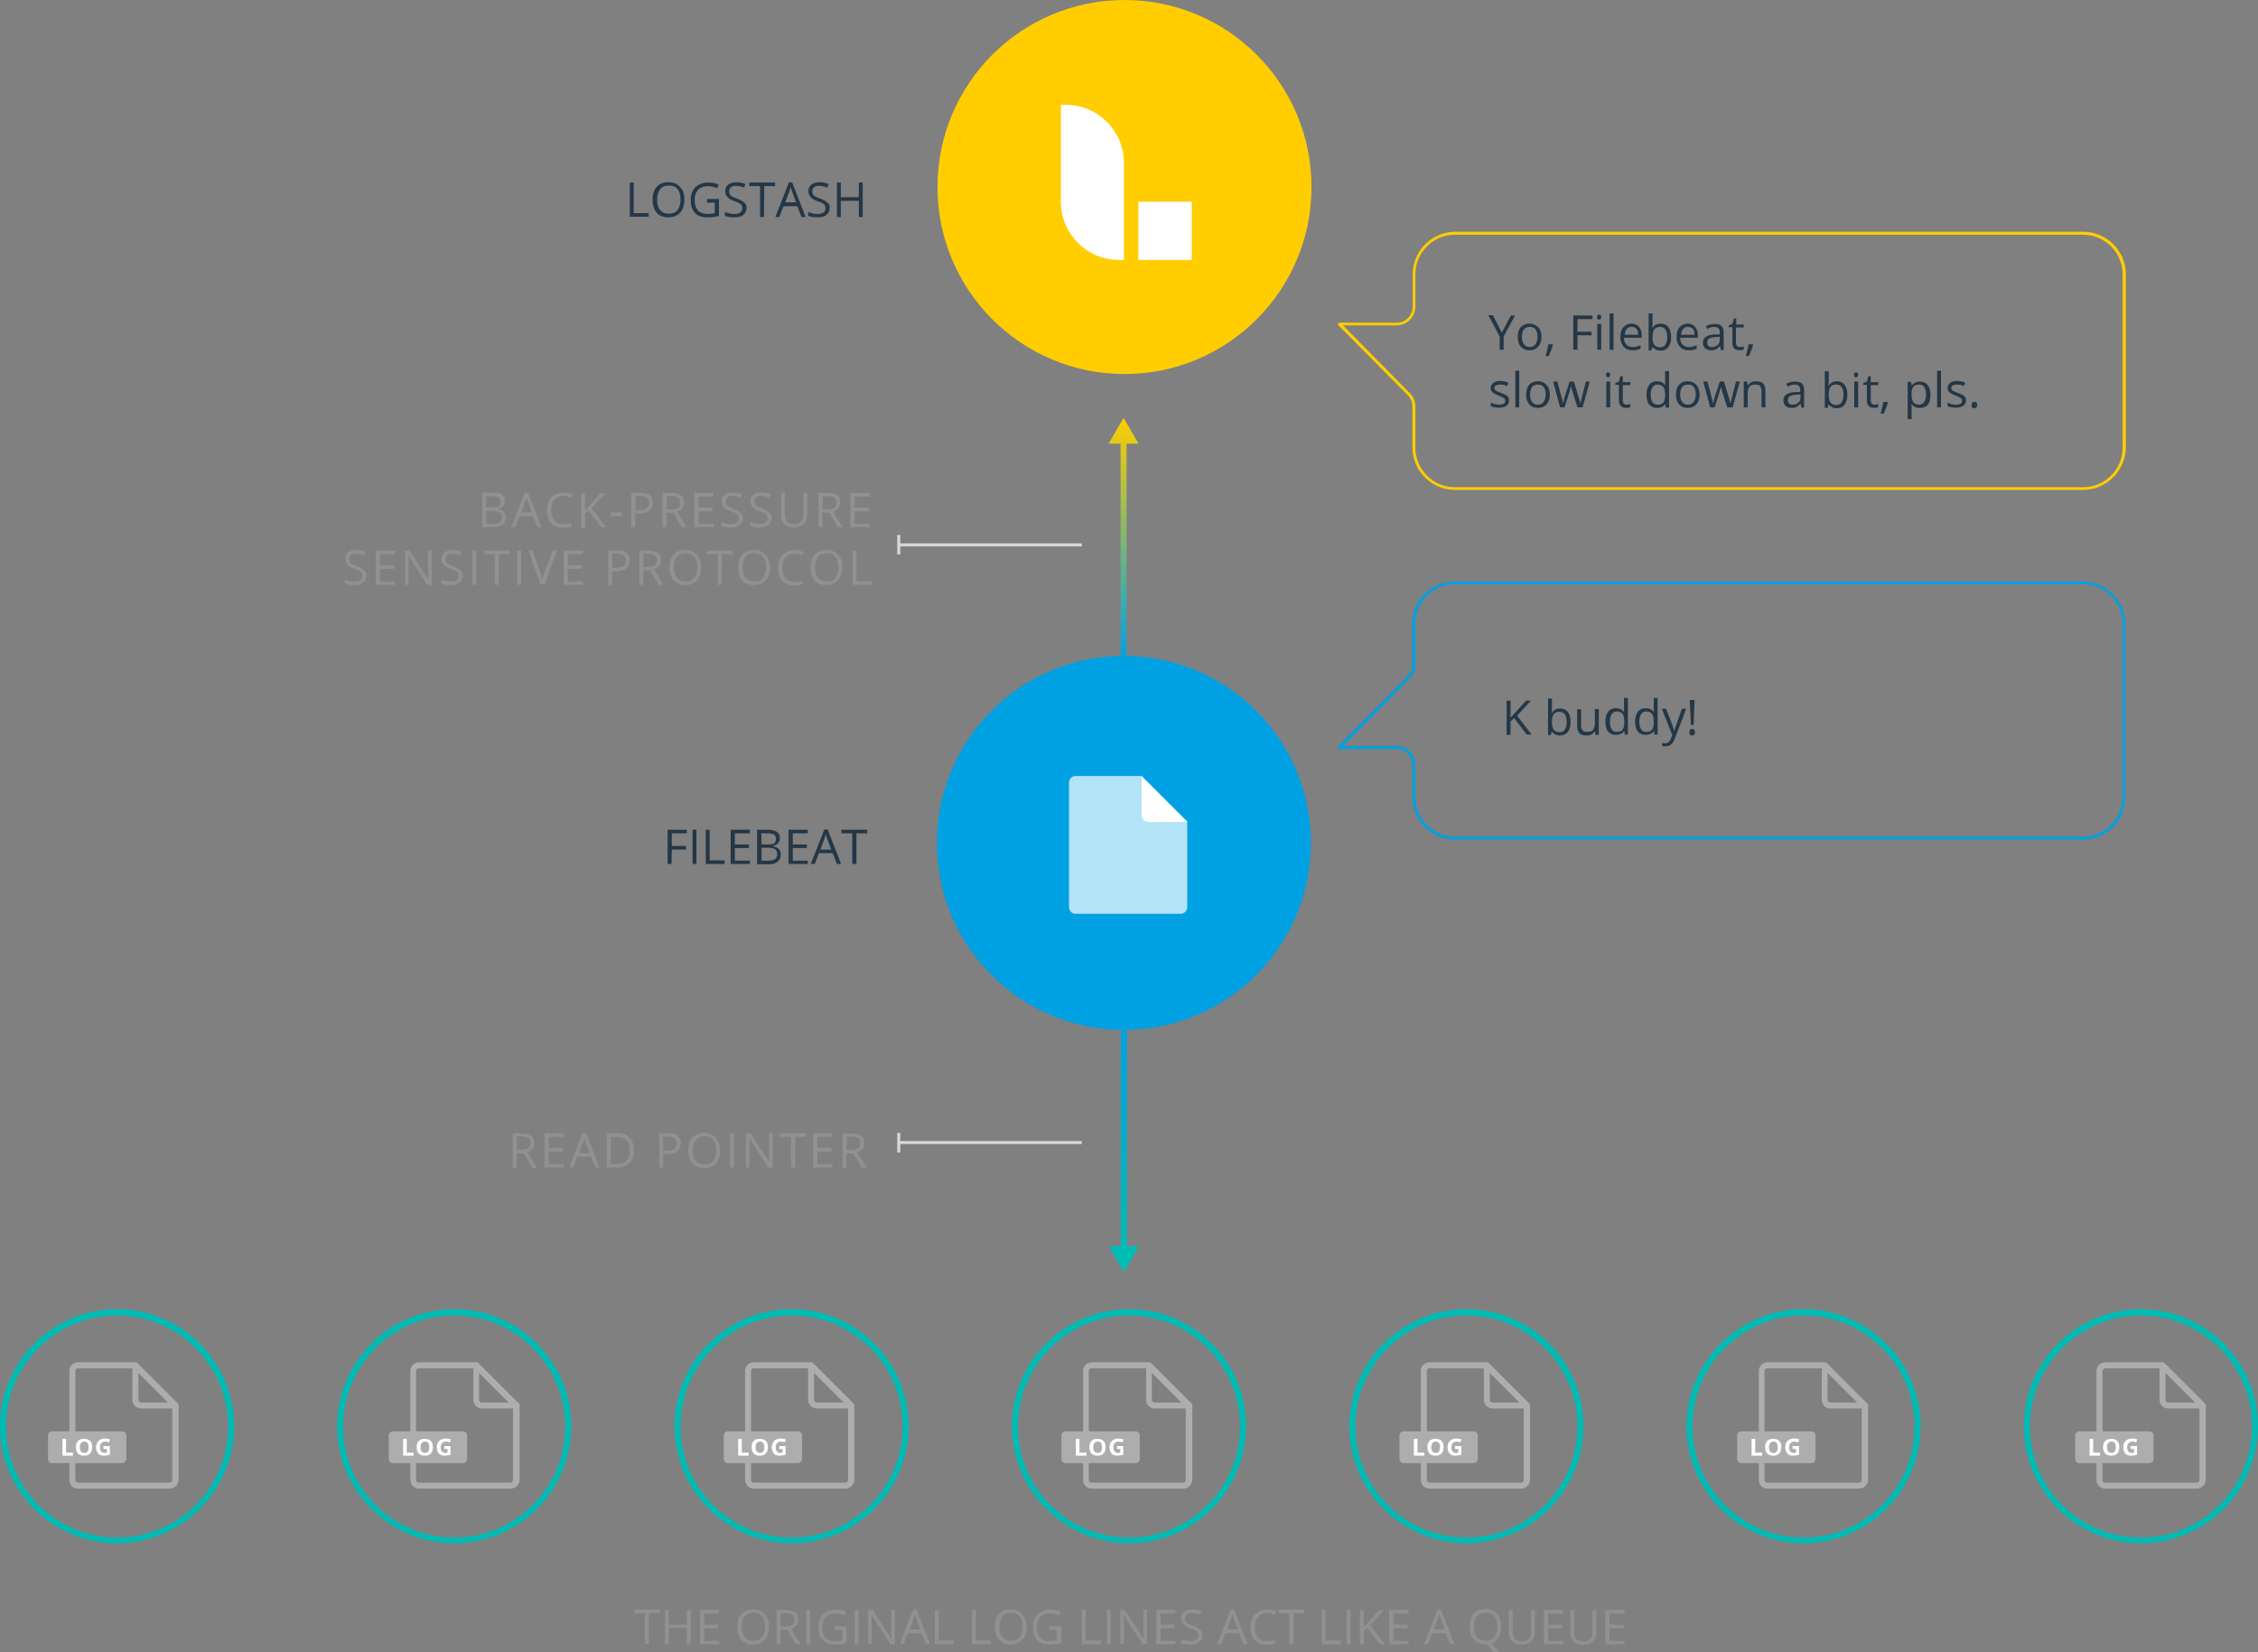 <?xml version="1.0" encoding="UTF-8"?>
<!-- Generator: Adobe Illustrator 22.0.1, SVG Export Plug-In . SVG Version: 6.00 Build 0)  -->
<svg version="1.1" id="Layer_1" xmlns="http://www.w3.org/2000/svg" xmlns:xlink="http://www.w3.org/1999/xlink" x="0px" y="0px" viewBox="0 0 752.2 550.3" style="enable-background:new 0 0 752.2 550.3;" xml:space="preserve">
<rect x="0" y="0" width="752.2" height="550.3" fill="#808080" stroke="none"/>
<style type="text/css">
	.st0{fill:#FFCD00;}
	.st1{fill:#00A1E2;}
	.st2{fill:#243746;}
	.st3{fill:#919191;}
	.st4{fill:url(#SVGID_1_);}
	.st5{fill:url(#SVGID_2_);}
	.st6{fill:url(#SVGID_3_);}
	.st7{fill:url(#SVGID_4_);}
	.st8{opacity:0.7;fill:#FFFFFF;enable-background:new    ;}
	.st9{fill:#FFFFFF;}
	.st10{fill:#D8D8D8;}
	.st11{fill:#00BBB4;}
	.st12{fill:#ADADAD;}
</style>
<g>
	<circle class="st0" cx="374.6" cy="62.3" r="62.3"/>
	<circle class="st1" cx="374.4" cy="280.8" r="62.3"/>
	<g>
		<path class="st2" d="M209.8,72.3V60.8h1.3V71h5v1.2h-6.3V72.3z"/>
		<path class="st2" d="M228,66.5c0,1.8-0.5,3.3-1.4,4.3s-2.2,1.6-3.9,1.6s-3-0.5-3.9-1.5s-1.4-2.5-1.4-4.4c0-1.9,0.5-3.3,1.4-4.3    s2.2-1.5,3.9-1.5c1.6,0,2.9,0.5,3.8,1.6C227.6,63.3,228,64.7,228,66.5z M218.9,66.5c0,1.5,0.3,2.7,1,3.5s1.6,1.2,2.9,1.2    c1.3,0,2.2-0.4,2.9-1.2c0.6-0.8,1-2,1-3.5s-0.3-2.7-1-3.5c-0.6-0.8-1.6-1.2-2.9-1.2c-1.3,0-2.2,0.4-2.9,1.2    C219.3,63.9,218.9,65,218.9,66.5z"/>
		<path class="st2" d="M235.6,66.3h3.9v5.6c-0.6,0.2-1.2,0.3-1.8,0.4c-0.6,0.1-1.3,0.1-2.2,0.1c-1.7,0-3.1-0.5-4-1.5    c-1-1-1.4-2.5-1.4-4.3c0-1.2,0.2-2.2,0.7-3.1c0.5-0.9,1.2-1.6,2.1-2c0.9-0.5,1.9-0.7,3.1-0.7c1.2,0,2.4,0.2,3.4,0.7l-0.5,1.2    c-1-0.4-2-0.7-3-0.7c-1.4,0-2.5,0.4-3.3,1.2s-1.2,2-1.2,3.4c0,1.5,0.4,2.7,1.1,3.5c0.8,0.8,1.9,1.2,3.3,1.2c0.8,0,1.6-0.1,2.3-0.3    v-3.5h-2.6L235.6,66.3L235.6,66.3z"/>
		<path class="st2" d="M248.7,69.2c0,1-0.4,1.8-1.1,2.4c-0.7,0.6-1.7,0.8-3,0.8c-1.4,0-2.4-0.2-3.1-0.5v-1.3c0.5,0.2,1,0.4,1.5,0.5    c0.6,0.1,1.1,0.2,1.6,0.2c0.9,0,1.6-0.2,2-0.5s0.7-0.8,0.7-1.4c0-0.4-0.1-0.7-0.2-1c-0.2-0.3-0.4-0.5-0.8-0.7    c-0.4-0.2-0.9-0.5-1.7-0.7c-1.1-0.4-1.8-0.8-2.3-1.4c-0.5-0.5-0.7-1.2-0.7-2c0-0.9,0.3-1.6,1-2.1s1.5-0.8,2.6-0.8s2.2,0.2,3.1,0.6    l-0.4,1.2c-0.9-0.4-1.9-0.6-2.8-0.6c-0.7,0-1.3,0.2-1.6,0.5c-0.4,0.3-0.6,0.7-0.6,1.3c0,0.4,0.1,0.7,0.2,1    c0.1,0.3,0.4,0.5,0.7,0.7s0.9,0.4,1.6,0.7c1.2,0.4,2,0.9,2.5,1.4C248.4,67.8,248.7,68.4,248.7,69.2z"/>
		<path class="st2" d="M254.5,72.3h-1.3V62h-3.6v-1.2h8.6V62h-3.6L254.5,72.3L254.5,72.3z"/>
		<path class="st2" d="M267,72.3l-1.4-3.6H261l-1.4,3.6h-1.3l4.5-11.5h1.1l4.5,11.5H267z M265.2,67.4l-1.3-3.5    c-0.2-0.4-0.3-1-0.5-1.6c-0.1,0.5-0.3,1-0.5,1.6l-1.3,3.5H265.2z"/>
		<path class="st2" d="M276.4,69.2c0,1-0.4,1.8-1.1,2.4c-0.7,0.6-1.7,0.8-3,0.8c-1.4,0-2.4-0.2-3.1-0.5v-1.3c0.5,0.2,1,0.4,1.5,0.5    c0.6,0.1,1.1,0.2,1.6,0.2c0.9,0,1.6-0.2,2-0.5s0.7-0.8,0.7-1.4c0-0.4-0.1-0.7-0.2-1c-0.2-0.3-0.4-0.5-0.8-0.7s-0.9-0.5-1.7-0.7    c-1.1-0.4-1.8-0.8-2.3-1.4c-0.5-0.5-0.7-1.2-0.7-2c0-0.9,0.3-1.6,1-2.1s1.5-0.8,2.6-0.8s2.2,0.2,3.1,0.6l-0.4,1.2    c-0.9-0.4-1.9-0.6-2.8-0.6c-0.7,0-1.3,0.2-1.6,0.5c-0.4,0.3-0.6,0.7-0.6,1.3c0,0.4,0.1,0.7,0.2,1s0.4,0.5,0.7,0.7    c0.3,0.2,0.9,0.4,1.6,0.7c1.2,0.4,2,0.9,2.5,1.4C276.2,67.8,276.4,68.4,276.4,69.2z"/>
		<path class="st2" d="M287.4,72.3h-1.3v-5.4h-6v5.4h-1.3V60.8h1.3v4.9h6v-4.9h1.3V72.3z"/>
	</g>
	<g>
		<path class="st2" d="M223.7,287.8h-1.3v-11.4h6.4v1.2h-5v4.2h4.7v1.2h-4.7L223.7,287.8L223.7,287.8z"/>
		<path class="st2" d="M230.7,287.8v-11.4h1.3v11.4H230.7z"/>
		<path class="st2" d="M235.1,287.8v-11.4h1.3v10.2h5v1.2L235.1,287.8L235.1,287.8z"/>
		<path class="st2" d="M249.8,287.8h-6.4v-11.4h6.4v1.2h-5v3.7h4.7v1.2h-4.7v4.2h5V287.8z"/>
		<path class="st2" d="M252.3,276.4h3.2c1.5,0,2.6,0.2,3.3,0.7c0.7,0.5,1,1.2,1,2.1c0,0.7-0.2,1.2-0.6,1.7c-0.4,0.4-0.9,0.7-1.7,0.9    v0.1c1.7,0.3,2.6,1.2,2.6,2.7c0,1-0.3,1.8-1,2.4c-0.7,0.6-1.7,0.9-2.9,0.9h-4v-11.5H252.3z M253.7,281.3h2.2c0.9,0,1.6-0.1,2-0.4    s0.6-0.8,0.6-1.5c0-0.6-0.2-1.1-0.7-1.4s-1.2-0.4-2.2-0.4h-2L253.7,281.3L253.7,281.3z M253.7,282.4v4.3h2.4    c0.9,0,1.6-0.2,2.1-0.5c0.5-0.4,0.7-0.9,0.7-1.7c0-0.7-0.2-1.2-0.7-1.6c-0.5-0.3-1.2-0.5-2.2-0.5L253.7,282.4L253.7,282.4z"/>
		<path class="st2" d="M269.1,287.8h-6.4v-11.4h6.4v1.2h-5v3.7h4.7v1.2h-4.7v4.2h5V287.8z"/>
		<path class="st2" d="M278.8,287.8l-1.4-3.6h-4.6l-1.4,3.6h-1.3l4.5-11.5h1.1l4.5,11.5H278.8z M276.9,283l-1.3-3.5    c-0.2-0.4-0.3-1-0.5-1.6c-0.1,0.5-0.3,1-0.5,1.6l-1.3,3.5H276.9z"/>
		<path class="st2" d="M285.2,287.8h-1.3v-10.2h-3.6v-1.2h8.6v1.2h-3.6v10.2L285.2,287.8L285.2,287.8z"/>
	</g>
	<g>
		<g>
			<path class="st3" d="M172.1,384.2v4.8h-1.3v-11.4h3.1c1.4,0,2.4,0.3,3.1,0.8c0.7,0.5,1,1.3,1,2.4c0,1.5-0.8,2.5-2.3,3.1l3.1,5.1     h-1.5l-2.8-4.8H172.1z M172.1,383h1.8c0.9,0,1.6-0.2,2.1-0.6s0.7-0.9,0.7-1.7c0-0.8-0.2-1.3-0.7-1.6s-1.2-0.5-2.1-0.5h-1.7v4.4     L172.1,383L172.1,383z"/>
			<path class="st3" d="M187.8,388.9h-6.4v-11.4h6.4v1.2h-5v3.7h4.7v1.2h-4.7v4.2h5V388.9z"/>
			<path class="st3" d="M198.3,388.9l-1.4-3.6h-4.6l-1.4,3.6h-1.3l4.5-11.5h1.1l4.5,11.5H198.3z M196.5,384.1l-1.3-3.5     c-0.2-0.4-0.3-1-0.5-1.6c-0.1,0.5-0.3,1-0.5,1.6l-1.3,3.5H196.5z"/>
			<path class="st3" d="M211.2,383.1c0,1.9-0.5,3.3-1.5,4.3s-2.5,1.5-4.4,1.5h-3.2v-11.4h3.5c1.8,0,3.2,0.5,4.1,1.5     S211.2,381.3,211.2,383.1z M209.8,383.2c0-1.5-0.4-2.6-1.1-3.4c-0.7-0.8-1.9-1.1-3.3-1.1h-1.9v9.1h1.6c1.6,0,2.8-0.4,3.6-1.2     S209.8,384.7,209.8,383.2z"/>
			<path class="st3" d="M226.8,380.8c0,1.2-0.4,2-1.2,2.7s-1.9,0.9-3.4,0.9h-1.3v4.5h-1.3v-11.4h3     C225.3,377.5,226.8,378.6,226.8,380.8z M220.8,383.3h1.2c1.2,0,2-0.2,2.6-0.6c0.5-0.4,0.8-1,0.8-1.8s-0.2-1.3-0.7-1.7     c-0.5-0.4-1.3-0.6-2.3-0.6h-1.5v4.7H220.8z"/>
			<path class="st3" d="M239.9,383.2c0,1.8-0.5,3.3-1.4,4.3s-2.2,1.6-3.9,1.6s-3-0.5-3.9-1.5s-1.4-2.5-1.4-4.4s0.5-3.3,1.4-4.3     s2.2-1.5,3.9-1.5c1.6,0,2.9,0.5,3.8,1.6S239.9,381.4,239.9,383.2z M230.8,383.2c0,1.5,0.3,2.7,1,3.5s1.6,1.2,2.9,1.2     c1.3,0,2.2-0.4,2.9-1.2c0.6-0.8,1-2,1-3.5s-0.3-2.7-1-3.5c-0.6-0.8-1.6-1.2-2.9-1.2c-1.3,0-2.2,0.4-2.9,1.2     S230.8,381.7,230.8,383.2z"/>
			<path class="st3" d="M243.2,388.9v-11.4h1.3v11.4H243.2z"/>
			<path class="st3" d="M257.4,388.9h-1.5l-6.2-9.6h-0.1c0.1,1.1,0.1,2.2,0.1,3.1v6.5h-1.2v-11.4h1.5l6.2,9.5h0.1     c0-0.1,0-0.6-0.1-1.4c0-0.8,0-1.3,0-1.6v-6.6h1.2V388.9z"/>
			<path class="st3" d="M264.8,388.9h-1.3v-10.2h-3.6v-1.2h8.6v1.2h-3.6v10.2H264.8z"/>
			<path class="st3" d="M277.3,388.9h-6.4v-11.4h6.4v1.2h-5v3.7h4.7v1.2h-4.7v4.2h5V388.9z"/>
			<path class="st3" d="M282,384.2v4.8h-1.3v-11.4h3.1c1.4,0,2.4,0.3,3.1,0.8s1,1.3,1,2.4c0,1.5-0.8,2.5-2.3,3.1l3.1,5.1h-1.6     l-2.8-4.8H282z M282,383h1.8c0.9,0,1.6-0.2,2.1-0.6s0.7-0.9,0.7-1.7c0-0.8-0.2-1.3-0.7-1.6s-1.2-0.5-2.1-0.5h-1.7L282,383     L282,383z"/>
		</g>
	</g>
	<g>
		<path class="st2" d="M500.3,110.8l3-5.7h1.4l-3.8,7v4.4h-1.3v-4.4l-3.8-7.1h1.5L500.3,110.8z"/>
		<path class="st2" d="M513.5,112.2c0,1.4-0.4,2.5-1.1,3.3c-0.7,0.8-1.7,1.2-2.9,1.2c-0.8,0-1.4-0.2-2-0.5s-1.1-0.9-1.4-1.5    s-0.5-1.5-0.5-2.4c0-1.4,0.3-2.5,1-3.3s1.7-1.2,2.9-1.2c1.2,0,2.1,0.4,2.9,1.2C513.2,109.8,513.5,110.9,513.5,112.2z M507,112.2    c0,1.1,0.2,1.9,0.7,2.5c0.4,0.6,1.1,0.9,1.9,0.9s1.5-0.3,1.9-0.9s0.7-1.4,0.7-2.5s-0.2-1.9-0.7-2.5c-0.4-0.6-1.1-0.8-1.9-0.8    s-1.5,0.3-1.9,0.8C507.2,110.3,507,111.1,507,112.2z"/>
		<path class="st2" d="M517.2,114.7l0.1,0.2c-0.1,0.5-0.3,1.1-0.6,1.8s-0.5,1.3-0.8,1.9h-1c0.1-0.5,0.3-1.2,0.5-2s0.3-1.4,0.4-1.9    H517.2z"/>
		<path class="st2" d="M525.4,116.5h-1.3v-11.4h6.4v1.2h-5v4.2h4.7v1.2h-4.7v4.8H525.4z"/>
		<path class="st2" d="M532,105.7c0-0.3,0.1-0.5,0.2-0.7c0.1-0.1,0.3-0.2,0.5-0.2s0.4,0.1,0.5,0.2s0.2,0.4,0.2,0.6    c0,0.3-0.1,0.5-0.2,0.7c-0.2,0.1-0.3,0.2-0.5,0.2s-0.4-0.1-0.5-0.2C532.1,106.2,532,105.9,532,105.7z M533.4,116.5h-1.3v-8.6h1.3    V116.5z"/>
		<path class="st2" d="M537.5,116.5h-1.3v-12.1h1.3V116.5z"/>
		<path class="st2" d="M543.9,116.7c-1.3,0-2.3-0.4-3-1.2s-1.1-1.8-1.1-3.2s0.3-2.5,1-3.3s1.6-1.2,2.7-1.2c1.1,0,1.9,0.4,2.5,1.1    c0.6,0.7,0.9,1.6,0.9,2.8v0.8H541c0,1,0.3,1.8,0.8,2.3s1.2,0.8,2,0.8c0.9,0,1.8-0.2,2.7-0.6v1.2c-0.5,0.2-0.9,0.3-1.3,0.4    S544.4,116.7,543.9,116.7z M543.5,108.9c-0.7,0-1.2,0.2-1.6,0.7c-0.4,0.4-0.6,1.1-0.7,1.9h4.5c0-0.8-0.2-1.4-0.5-1.9    C544.7,109.1,544.2,108.9,543.5,108.9z"/>
		<path class="st2" d="M553.2,107.8c1.1,0,2,0.4,2.6,1.2s0.9,1.9,0.9,3.3s-0.3,2.5-0.9,3.3c-0.6,0.8-1.5,1.2-2.6,1.2    c-0.6,0-1.1-0.1-1.5-0.3s-0.8-0.5-1.2-0.9h-0.1l-0.3,1.1h-0.9v-12.3h1.3v3c0,0.7,0,1.3-0.1,1.8h0.1    C551.1,108.3,552,107.8,553.2,107.8z M553,108.9c-0.9,0-1.5,0.3-1.9,0.8s-0.6,1.4-0.6,2.6s0.2,2.1,0.6,2.6c0.4,0.5,1,0.8,1.9,0.8    c0.8,0,1.4-0.3,1.8-0.9c0.4-0.6,0.6-1.4,0.6-2.5s-0.2-1.9-0.6-2.5S553.8,108.9,553,108.9z"/>
		<path class="st2" d="M562.6,116.7c-1.3,0-2.3-0.4-3-1.2s-1.1-1.8-1.1-3.2s0.3-2.5,1-3.3s1.6-1.2,2.7-1.2c1.1,0,1.9,0.4,2.5,1.1    c0.6,0.7,0.9,1.6,0.9,2.8v0.8h-5.9c0,1,0.3,1.8,0.8,2.3s1.2,0.8,2,0.8c0.9,0,1.8-0.2,2.7-0.6v1.2c-0.5,0.2-0.9,0.3-1.3,0.4    S563.2,116.7,562.6,116.7z M562.3,108.9c-0.7,0-1.2,0.2-1.6,0.7c-0.4,0.4-0.6,1.1-0.7,1.9h4.5c0-0.8-0.2-1.4-0.5-1.9    C563.5,109.1,563,108.9,562.3,108.9z"/>
		<path class="st2" d="M573.3,116.5l-0.3-1.2h-0.1c-0.4,0.5-0.9,0.9-1.3,1.1s-1,0.3-1.6,0.3c-0.8,0-1.5-0.2-2-0.7s-0.7-1.1-0.7-1.9    c0-1.7,1.4-2.6,4.1-2.7h1.5v-0.5c0-0.7-0.1-1.2-0.4-1.5s-0.8-0.5-1.4-0.5c-0.7,0-1.5,0.2-2.4,0.7l-0.4-1c0.4-0.2,0.9-0.4,1.4-0.5    s1-0.2,1.5-0.2c1,0,1.8,0.2,2.3,0.7s0.7,1.2,0.7,2.2v5.8h-0.9V116.5z M570.3,115.6c0.8,0,1.4-0.2,1.9-0.7c0.5-0.4,0.7-1.1,0.7-1.9    v-0.8l-1.3,0.1c-1,0-1.8,0.2-2.2,0.5c-0.5,0.3-0.7,0.7-0.7,1.3c0,0.5,0.1,0.8,0.4,1.1C569.4,115.5,569.8,115.6,570.3,115.6z"/>
		<path class="st2" d="M579.7,115.6c0.2,0,0.5,0,0.7-0.1c0.2,0,0.4-0.1,0.5-0.1v1c-0.1,0.1-0.3,0.1-0.6,0.2c-0.3,0-0.5,0.1-0.7,0.1    c-1.7,0-2.5-0.9-2.5-2.6V109h-1.2v-0.6l1.2-0.5l0.5-1.8h0.8v2h2.5v1h-2.6v5c0,0.5,0.1,0.9,0.4,1.2    C578.9,115.5,579.2,115.6,579.7,115.6z"/>
		<path class="st2" d="M583.9,114.7l0.1,0.2c-0.1,0.5-0.3,1.1-0.6,1.8s-0.5,1.3-0.8,1.9h-1c0.1-0.5,0.3-1.2,0.5-2s0.3-1.4,0.4-1.9    H583.9z"/>
		<path class="st2" d="M502.7,133.4c0,0.8-0.3,1.4-0.9,1.8c-0.6,0.4-1.4,0.6-2.5,0.6s-2-0.2-2.7-0.5v-1.2c0.4,0.2,0.9,0.4,1.3,0.5    c0.5,0.1,0.9,0.2,1.4,0.2c0.7,0,1.2-0.1,1.6-0.3s0.5-0.5,0.5-1c0-0.3-0.1-0.6-0.4-0.9c-0.3-0.2-0.9-0.5-1.7-0.8    c-0.8-0.3-1.4-0.6-1.7-0.8c-0.3-0.2-0.6-0.5-0.8-0.8s-0.2-0.6-0.2-1c0-0.7,0.3-1.2,0.9-1.7c0.6-0.4,1.3-0.6,2.3-0.6    c0.9,0,1.8,0.2,2.7,0.6l-0.5,1.1c-0.9-0.4-1.6-0.5-2.3-0.5c-0.6,0-1.1,0.1-1.4,0.3s-0.5,0.5-0.5,0.8c0,0.2,0.1,0.4,0.2,0.6    c0.1,0.2,0.3,0.3,0.6,0.5c0.3,0.1,0.8,0.4,1.5,0.6c1,0.4,1.7,0.7,2.1,1.1S502.7,132.8,502.7,133.4z"/>
		<path class="st2" d="M506.1,135.7h-1.3v-12.2h1.3V135.7z"/>
		<path class="st2" d="M516.3,131.4c0,1.4-0.4,2.5-1.1,3.3c-0.7,0.8-1.7,1.2-2.9,1.2c-0.8,0-1.4-0.2-2-0.5s-1.1-0.9-1.4-1.5    s-0.5-1.5-0.5-2.4c0-1.4,0.3-2.5,1-3.3s1.7-1.2,2.9-1.2c1.2,0,2.1,0.4,2.9,1.2C515.9,129,516.3,130.1,516.3,131.4z M509.7,131.4    c0,1.1,0.2,1.9,0.7,2.5c0.4,0.6,1.1,0.9,1.9,0.9s1.5-0.3,1.9-0.9c0.4-0.6,0.7-1.4,0.7-2.5s-0.2-1.9-0.7-2.5    c-0.4-0.6-1.1-0.8-1.9-0.8s-1.5,0.3-1.9,0.8C510,129.5,509.7,130.3,509.7,131.4z"/>
		<path class="st2" d="M525.5,135.7l-1.6-5c-0.1-0.3-0.3-1-0.6-2.1l0,0c-0.2,0.9-0.4,1.6-0.5,2.1l-1.6,5h-1.5l-2.3-8.6h1.4    c0.6,2.2,1,3.8,1.3,4.9s0.5,1.9,0.5,2.3h0.1c0.1-0.3,0.1-0.7,0.3-1.2c0.1-0.5,0.2-0.8,0.3-1.1l1.6-4.9h1.4l1.5,4.9    c0.3,0.9,0.5,1.6,0.6,2.3h0.1c0-0.2,0.1-0.5,0.2-0.9c0.1-0.4,0.6-2.5,1.6-6.3h1.3l-2.4,8.6H525.5z"/>
		<path class="st2" d="M535,124.9c0-0.3,0.1-0.5,0.2-0.7c0.1-0.1,0.3-0.2,0.5-0.2s0.4,0.1,0.5,0.2s0.2,0.4,0.2,0.6    c0,0.3-0.1,0.5-0.2,0.7c-0.2,0.1-0.3,0.2-0.5,0.2s-0.4-0.1-0.5-0.2C535.1,125.4,535,125.1,535,124.9z M536.4,135.7h-1.3v-8.6h1.3    V135.7z"/>
		<path class="st2" d="M541.9,134.8c0.2,0,0.5,0,0.7-0.1c0.2,0,0.4-0.1,0.5-0.1v1c-0.1,0.1-0.3,0.1-0.6,0.2c-0.3,0-0.5,0.1-0.7,0.1    c-1.7,0-2.5-0.9-2.5-2.6v-5.1h-1.2v-0.6l1.2-0.5l0.5-1.8h0.8v2h2.5v1h-2.5v5c0,0.5,0.1,0.9,0.4,1.2    C541.2,134.7,541.5,134.8,541.9,134.8z"/>
		<path class="st2" d="M554.8,134.6L554.8,134.6c-0.7,0.9-1.6,1.3-2.8,1.3c-1.1,0-2-0.4-2.6-1.1s-0.9-1.9-0.9-3.3    c0-1.4,0.3-2.5,0.9-3.3s1.5-1.2,2.6-1.2c1.2,0,2.1,0.4,2.7,1.3h0.1l-0.1-0.6v-0.6v-3.5h1.3v12.2h-1.1L554.8,134.6z M552.2,134.8    c0.9,0,1.5-0.2,1.9-0.7s0.6-1.3,0.6-2.3v-0.3c0-1.2-0.2-2.1-0.6-2.6c-0.4-0.5-1-0.8-1.9-0.8c-0.8,0-1.3,0.3-1.7,0.9    c-0.4,0.6-0.6,1.4-0.6,2.5s0.2,1.9,0.6,2.5C550.9,134.5,551.4,134.8,552.2,134.8z"/>
		<path class="st2" d="M566.2,131.4c0,1.4-0.4,2.5-1.1,3.3c-0.7,0.8-1.7,1.2-2.9,1.2c-0.8,0-1.4-0.2-2-0.5s-1.1-0.9-1.4-1.5    s-0.5-1.5-0.5-2.4c0-1.4,0.3-2.5,1-3.3s1.7-1.2,2.9-1.2s2.1,0.4,2.9,1.2C565.8,129,566.2,130.1,566.2,131.4z M559.7,131.4    c0,1.1,0.2,1.9,0.7,2.5c0.4,0.6,1.1,0.9,1.9,0.9s1.5-0.3,1.9-0.9s0.7-1.4,0.7-2.5s-0.2-1.9-0.7-2.5c-0.4-0.6-1.1-0.8-1.9-0.8    c-0.8,0-1.5,0.3-1.9,0.8C559.9,129.5,559.7,130.3,559.7,131.4z"/>
		<path class="st2" d="M575.4,135.7l-1.6-5c-0.1-0.3-0.3-1-0.6-2.1h0.1c-0.2,0.9-0.4,1.6-0.5,2.1l-1.6,5h-1.5l-2.3-8.6h1.4    c0.6,2.2,1,3.8,1.3,4.9s0.5,1.9,0.5,2.3h0.1c0.1-0.3,0.1-0.7,0.3-1.2c0.1-0.5,0.2-0.8,0.3-1.1l1.6-4.9h1.4l1.5,4.9    c0.3,0.9,0.5,1.6,0.6,2.3h0.1c0-0.2,0.1-0.5,0.2-0.9c0.1-0.4,0.6-2.5,1.6-6.3h1.3l-2.4,8.6H575.4z"/>
		<path class="st2" d="M586.8,135.7v-5.5c0-0.7-0.2-1.2-0.5-1.6s-0.8-0.5-1.5-0.5c-0.9,0-1.6,0.2-2,0.7s-0.6,1.3-0.6,2.4v4.5h-1.3    v-8.6h1.1l0.2,1.2h0.1c0.3-0.4,0.6-0.7,1.1-1c0.5-0.2,1-0.3,1.6-0.3c1,0,1.8,0.2,2.3,0.7s0.8,1.3,0.8,2.4v5.6L586.8,135.7    L586.8,135.7z"/>
		<path class="st2" d="M600.1,135.7l-0.3-1.2h-0.1c-0.4,0.5-0.9,0.9-1.3,1.1s-1,0.3-1.6,0.3c-0.8,0-1.5-0.2-2-0.7s-0.7-1.1-0.7-1.9    c0-1.7,1.4-2.6,4.1-2.7h1.5v-0.5c0-0.7-0.1-1.2-0.4-1.5s-0.8-0.5-1.4-0.5c-0.7,0-1.5,0.2-2.4,0.7l-0.4-1c0.4-0.2,0.9-0.4,1.4-0.5    s1-0.2,1.5-0.2c1,0,1.8,0.2,2.3,0.7s0.7,1.2,0.7,2.2v5.8h-0.9L600.1,135.7L600.1,135.7z M597.2,134.8c0.8,0,1.4-0.2,1.9-0.7    c0.5-0.4,0.7-1.1,0.7-1.9v-0.8l-1.3,0.1c-1,0-1.8,0.2-2.2,0.5c-0.5,0.3-0.7,0.7-0.7,1.3c0,0.5,0.1,0.8,0.4,1.1    C596.3,134.7,596.7,134.8,597.2,134.8z"/>
		<path class="st2" d="M611.9,127c1.1,0,2,0.4,2.6,1.2s0.9,1.9,0.9,3.3s-0.3,2.5-0.9,3.3c-0.6,0.8-1.5,1.2-2.6,1.2    c-0.6,0-1.1-0.1-1.5-0.3s-0.8-0.5-1.2-0.9h-0.1l-0.3,1.1h-0.9v-12.2h1.3v3c0,0.7,0,1.3-0.1,1.8h0.1    C609.8,127.5,610.7,127,611.9,127z M611.7,128.1c-0.9,0-1.5,0.3-1.9,0.8s-0.6,1.4-0.6,2.6s0.2,2.1,0.6,2.6c0.4,0.5,1,0.8,1.9,0.8    c0.8,0,1.4-0.3,1.8-0.9c0.4-0.6,0.6-1.4,0.6-2.5s-0.2-1.9-0.6-2.5S612.5,128.1,611.7,128.1z"/>
		<path class="st2" d="M617.6,124.9c0-0.3,0.1-0.5,0.2-0.7c0.1-0.1,0.3-0.2,0.5-0.2s0.4,0.1,0.5,0.2s0.2,0.4,0.2,0.6    c0,0.3-0.1,0.5-0.2,0.7c-0.2,0.1-0.3,0.2-0.5,0.2s-0.4-0.1-0.5-0.2C617.7,125.4,617.6,125.1,617.6,124.9z M619,135.7h-1.3v-8.6    h1.3V135.7z"/>
		<path class="st2" d="M624.5,134.8c0.2,0,0.5,0,0.7-0.1c0.2,0,0.4-0.1,0.5-0.1v1c-0.1,0.1-0.3,0.1-0.6,0.2c-0.3,0-0.5,0.1-0.7,0.1    c-1.7,0-2.5-0.9-2.5-2.6v-5.1h-1.2v-0.6l1.2-0.5l0.5-1.8h0.8v2h2.5v1h-2.5v5c0,0.5,0.1,0.9,0.4,1.2    C623.8,134.7,624.1,134.8,624.5,134.8z"/>
		<path class="st2" d="M628.8,133.9l0.1,0.2c-0.1,0.5-0.3,1.1-0.6,1.8s-0.5,1.3-0.8,1.9h-1c0.1-0.5,0.3-1.2,0.5-2s0.3-1.4,0.4-1.9    H628.8z"/>
		<path class="st2" d="M639.5,135.9c-0.6,0-1.1-0.1-1.5-0.3s-0.8-0.5-1.2-0.9h-0.1c0.1,0.5,0.1,1,0.1,1.4v3.5h-1.3v-12.4h1.1    l0.2,1.2h0.1c0.3-0.5,0.7-0.8,1.2-1c0.4-0.2,1-0.3,1.5-0.3c1.1,0,2,0.4,2.6,1.2s0.9,1.9,0.9,3.3c0,1.4-0.3,2.5-0.9,3.3    C641.5,135.5,640.6,135.9,639.5,135.9z M639.3,128.1c-0.9,0-1.5,0.2-1.9,0.7s-0.6,1.3-0.6,2.3v0.3c0,1.2,0.2,2.1,0.6,2.6    c0.4,0.5,1,0.8,1.9,0.8c0.7,0,1.3-0.3,1.7-0.9c0.4-0.6,0.6-1.4,0.6-2.5s-0.2-1.9-0.6-2.5S640.1,128.1,639.3,128.1z"/>
		<path class="st2" d="M646.6,135.7h-1.3v-12.2h1.3V135.7z"/>
		<path class="st2" d="M654.9,133.4c0,0.8-0.3,1.4-0.9,1.8c-0.6,0.4-1.4,0.6-2.5,0.6s-2-0.2-2.7-0.5v-1.2c0.4,0.2,0.9,0.4,1.3,0.5    c0.5,0.1,0.9,0.2,1.4,0.2c0.7,0,1.2-0.1,1.6-0.3c0.4-0.2,0.5-0.5,0.5-1c0-0.3-0.1-0.6-0.4-0.9c-0.3-0.2-0.9-0.5-1.7-0.8    s-1.4-0.6-1.7-0.8s-0.6-0.5-0.8-0.8s-0.2-0.6-0.2-1c0-0.7,0.3-1.2,0.9-1.7c0.6-0.4,1.3-0.6,2.3-0.6c0.9,0,1.8,0.2,2.7,0.6    l-0.5,1.1c-0.9-0.4-1.6-0.5-2.3-0.5c-0.6,0-1.1,0.1-1.4,0.3c-0.3,0.2-0.5,0.5-0.5,0.8c0,0.2,0.1,0.4,0.2,0.6    c0.1,0.2,0.3,0.3,0.6,0.5c0.3,0.1,0.8,0.4,1.5,0.6c1,0.4,1.7,0.7,2.1,1.1S654.9,132.8,654.9,133.4z"/>
		<path class="st2" d="M656.8,134.9c0-0.3,0.1-0.6,0.2-0.8s0.4-0.3,0.7-0.3s0.5,0.1,0.7,0.3s0.3,0.4,0.3,0.8c0,0.3-0.1,0.6-0.3,0.8    s-0.4,0.3-0.7,0.3s-0.5-0.1-0.7-0.2S656.8,135.3,656.8,134.9z"/>
	</g>
	<g>
		<path class="st2" d="M510.2,244.7h-1.6l-4.2-5.5l-1.2,1.1v4.5h-1.3v-11.4h1.3v5.7l5.2-5.7h1.6l-4.6,5L510.2,244.7z"/>
		<path class="st2" d="M519.7,236c1.1,0,2,0.4,2.6,1.2c0.6,0.8,0.9,1.9,0.9,3.3s-0.3,2.5-0.9,3.3c-0.6,0.8-1.5,1.2-2.6,1.2    c-0.6,0-1.1-0.1-1.5-0.3s-0.8-0.5-1.2-0.9h-0.1l-0.3,1.1h-0.9v-12.2h1.3v3c0,0.7,0,1.3-0.1,1.8h0.1    C517.6,236.4,518.5,236,519.7,236z M519.5,237.1c-0.9,0-1.5,0.3-1.9,0.8s-0.6,1.4-0.6,2.6s0.2,2.1,0.6,2.6c0.4,0.5,1,0.8,1.9,0.8    c0.8,0,1.4-0.3,1.8-0.9c0.4-0.6,0.6-1.4,0.6-2.5s-0.2-1.9-0.6-2.5S520.3,237.1,519.5,237.1z"/>
		<path class="st2" d="M526.7,236.1v5.6c0,0.7,0.2,1.2,0.5,1.6s0.8,0.5,1.5,0.5c0.9,0,1.6-0.2,2-0.7s0.6-1.3,0.6-2.4v-4.5h1.3v8.6    h-1.1l-0.2-1.1h-0.1c-0.3,0.4-0.6,0.7-1.1,1s-1,0.3-1.6,0.3c-1,0-1.8-0.2-2.3-0.7s-0.8-1.3-0.8-2.4v-5.6h1.3L526.7,236.1    L526.7,236.1z"/>
		<path class="st2" d="M541.1,243.5L541.1,243.5c-0.7,0.9-1.6,1.3-2.8,1.3c-1.1,0-2-0.4-2.6-1.1s-0.9-1.9-0.9-3.3s0.3-2.5,0.9-3.3    s1.5-1.2,2.6-1.2c1.2,0,2.1,0.4,2.7,1.3h0.1l-0.1-0.6V236v-3.5h1.3v12.2h-1L541.1,243.5z M538.6,243.8c0.9,0,1.5-0.2,1.9-0.7    s0.6-1.3,0.6-2.3v-0.4c0-1.2-0.2-2.1-0.6-2.6c-0.4-0.5-1-0.8-1.9-0.8c-0.8,0-1.3,0.3-1.7,0.9s-0.6,1.4-0.6,2.5s0.2,1.9,0.6,2.5    C537.2,243.5,537.8,243.8,538.6,243.8z"/>
		<path class="st2" d="M551,243.5L551,243.5c-0.7,0.9-1.6,1.3-2.8,1.3c-1.1,0-2-0.4-2.6-1.1s-0.9-1.9-0.9-3.3s0.3-2.5,0.9-3.3    s1.5-1.2,2.6-1.2c1.2,0,2.1,0.4,2.7,1.3h0.1l-0.1-0.6V236v-3.5h1.3v12.2h-1.1L551,243.5z M548.4,243.8c0.9,0,1.5-0.2,1.9-0.7    s0.6-1.3,0.6-2.3v-0.4c0-1.2-0.2-2.1-0.6-2.6c-0.4-0.5-1-0.8-1.9-0.8c-0.8,0-1.3,0.3-1.7,0.9s-0.6,1.4-0.6,2.5s0.2,1.9,0.6,2.5    C547,243.5,547.6,243.8,548.4,243.8z"/>
		<path class="st2" d="M553.6,236.1h1.4l1.9,4.9c0.4,1.1,0.7,1.9,0.8,2.4h0.1c0.1-0.3,0.2-0.7,0.4-1.4c0.2-0.6,0.9-2.6,2.1-5.9h1.4    l-3.7,9.8c-0.4,1-0.8,1.6-1.3,2.1c-0.5,0.4-1.1,0.6-1.8,0.6c-0.4,0-0.8,0-1.2-0.1v-1c0.3,0.1,0.6,0.1,1,0.1c0.9,0,1.5-0.5,1.9-1.5    l0.5-1.2L553.6,236.1z"/>
		<path class="st2" d="M562.8,243.9c0-0.7,0.3-1.1,0.9-1.1c0.3,0,0.5,0.1,0.7,0.3c0.2,0.2,0.2,0.4,0.2,0.8c0,0.3-0.1,0.6-0.2,0.8    s-0.4,0.3-0.7,0.3s-0.5-0.1-0.7-0.2S562.8,244.2,562.8,243.9z M564.2,241.5h-0.9l-0.4-8.3h1.6L564.2,241.5z"/>
	</g>
	<g>
		<g>
			<path class="st3" d="M216.1,547.7h-1.3v-10.3h-3.6v-1.2h8.6v1.2h-3.6L216.1,547.7L216.1,547.7z"/>
			<path class="st3" d="M230.1,547.7h-1.3v-5.4h-6v5.4h-1.3v-11.4h1.3v4.9h6v-4.9h1.3V547.7z"/>
			<path class="st3" d="M239.6,547.7h-6.4v-11.4h6.4v1.2h-5v3.7h4.7v1.2h-4.7v4.2h5V547.7z"/>
			<path class="st3" d="M256.2,541.9c0,1.8-0.5,3.3-1.4,4.3s-2.2,1.6-3.9,1.6s-3-0.5-3.9-1.5s-1.4-2.5-1.4-4.4s0.5-3.3,1.4-4.3     s2.2-1.5,3.9-1.5c1.6,0,2.9,0.5,3.8,1.6S256.2,540.1,256.2,541.9z M247.1,541.9c0,1.5,0.3,2.7,1,3.5s1.6,1.2,2.9,1.2     c1.3,0,2.2-0.4,2.9-1.2s1-2,1-3.5s-0.3-2.7-1-3.5s-1.6-1.2-2.9-1.2c-1.3,0-2.2,0.4-2.9,1.2S247.1,540.4,247.1,541.9z"/>
			<path class="st3" d="M260,542.9v4.8h-1.3v-11.4h3.1c1.4,0,2.4,0.3,3.1,0.8s1,1.3,1,2.4c0,1.5-0.8,2.5-2.3,3.1l3.1,5.1h-1.6     l-2.8-4.8L260,542.9L260,542.9z M260,541.8h1.8c0.9,0,1.6-0.2,2.1-0.6s0.7-0.9,0.7-1.7s-0.2-1.3-0.7-1.6s-1.2-0.5-2.1-0.5h-1.7     L260,541.8L260,541.8z"/>
			<path class="st3" d="M268.6,547.7v-11.4h1.3v11.4H268.6z"/>
			<path class="st3" d="M278.1,541.7h3.9v5.6c-0.6,0.2-1.2,0.3-1.8,0.4s-1.3,0.1-2.2,0.1c-1.7,0-3.1-0.5-4-1.5c-1-1-1.4-2.5-1.4-4.3     c0-1.2,0.2-2.2,0.7-3.1s1.2-1.6,2.1-2c0.9-0.5,1.9-0.7,3.1-0.7s2.4,0.2,3.4,0.7l-0.5,1.2c-1-0.4-2-0.7-3-0.7     c-1.4,0-2.5,0.4-3.3,1.2s-1.2,2-1.2,3.4c0,1.5,0.4,2.7,1.1,3.5c0.8,0.8,1.9,1.2,3.3,1.2c0.8,0,1.6-0.1,2.3-0.3v-3.5H278v-1.2     L278.1,541.7L278.1,541.7z"/>
			<path class="st3" d="M284.7,547.7v-11.4h1.3v11.4H284.7z"/>
			<path class="st3" d="M298.1,547.7h-1.5l-6.2-9.6h-0.1c0.1,1.1,0.1,2.2,0.1,3.1v6.5h-1.2v-11.4h1.5l6.2,9.5h0.1     c0-0.1,0-0.6-0.1-1.4s0-1.3,0-1.6v-6.6h1.2L298.1,547.7L298.1,547.7z"/>
			<path class="st3" d="M308.4,547.7l-1.4-3.6h-4.6l-1.4,3.6h-1.3l4.5-11.5h1.1l4.5,11.5H308.4z M306.6,542.8l-1.3-3.5     c-0.2-0.4-0.3-1-0.5-1.6c-0.1,0.5-0.3,1-0.5,1.6l-1.3,3.5H306.6z"/>
			<path class="st3" d="M311.4,547.7v-11.4h1.3v10.2h5v1.2H311.4z"/>
			<path class="st3" d="M323.8,547.7v-11.4h1.3v10.2h5v1.2H323.8z"/>
			<path class="st3" d="M342,541.9c0,1.8-0.5,3.3-1.4,4.3s-2.2,1.6-3.9,1.6c-1.7,0-3-0.5-3.9-1.5s-1.4-2.5-1.4-4.4s0.5-3.3,1.4-4.3     s2.2-1.5,3.9-1.5c1.6,0,2.9,0.5,3.8,1.6S342,540.1,342,541.9z M332.9,541.9c0,1.5,0.3,2.7,1,3.5s1.6,1.2,2.9,1.2s2.2-0.4,2.9-1.2     c0.6-0.8,1-2,1-3.5s-0.3-2.7-1-3.5c-0.6-0.8-1.6-1.2-2.9-1.2s-2.2,0.4-2.9,1.2C333.3,539.3,332.9,540.4,332.9,541.9z"/>
			<path class="st3" d="M349.6,541.7h3.9v5.6c-0.6,0.2-1.2,0.3-1.8,0.4s-1.3,0.1-2.2,0.1c-1.7,0-3.1-0.5-4-1.5c-1-1-1.4-2.5-1.4-4.3     c0-1.2,0.2-2.2,0.7-3.1s1.2-1.6,2.1-2c0.9-0.5,1.9-0.7,3.1-0.7s2.4,0.2,3.4,0.7l-0.5,1.2c-1-0.4-2-0.7-3-0.7     c-1.4,0-2.5,0.4-3.3,1.2s-1.2,2-1.2,3.4c0,1.5,0.4,2.7,1.1,3.5c0.8,0.8,1.9,1.2,3.3,1.2c0.8,0,1.6-0.1,2.3-0.3v-3.5h-2.6v-1.2     L349.6,541.7L349.6,541.7z"/>
			<path class="st3" d="M360.4,547.7v-11.4h1.3v10.2h5v1.2H360.4z"/>
			<path class="st3" d="M368.7,547.7v-11.4h1.3v11.4H368.7z"/>
			<path class="st3" d="M382.1,547.7h-1.5l-6.2-9.6h-0.1c0.1,1.1,0.1,2.2,0.1,3.1v6.5h-1.2v-11.4h1.5l6.2,9.5h0.1     c0-0.1,0-0.6-0.1-1.4c0-0.8,0-1.3,0-1.6v-6.6h1.2L382.1,547.7L382.1,547.7z"/>
			<path class="st3" d="M391.6,547.7h-6.4v-11.4h6.4v1.2h-5v3.7h4.7v1.2h-4.7v4.2h5V547.7z"/>
			<path class="st3" d="M400.6,544.6c0,1-0.4,1.8-1.1,2.4s-1.7,0.8-3,0.8c-1.4,0-2.4-0.2-3.1-0.5V546c0.5,0.2,1,0.4,1.5,0.5     s1.1,0.2,1.6,0.2c0.9,0,1.6-0.2,2-0.5s0.7-0.8,0.7-1.4c0-0.4-0.1-0.7-0.2-1s-0.4-0.5-0.8-0.7s-0.9-0.5-1.7-0.7     c-1.1-0.4-1.8-0.8-2.3-1.4s-0.7-1.2-0.7-2c0-0.9,0.3-1.6,1-2.1s1.5-0.8,2.6-0.8s2.2,0.2,3.1,0.6l-0.4,1.2     c-0.9-0.4-1.9-0.6-2.8-0.6c-0.7,0-1.3,0.2-1.6,0.5s-0.6,0.7-0.6,1.3c0,0.4,0.1,0.7,0.2,1s0.4,0.5,0.7,0.7s0.9,0.4,1.6,0.7     c1.2,0.4,2,0.9,2.5,1.4S400.6,543.9,400.6,544.6z"/>
			<path class="st3" d="M414.2,547.7l-1.4-3.6h-4.6l-1.4,3.6h-1.3l4.5-11.5h1.1l4.5,11.5H414.2z M412.4,542.8l-1.3-3.5     c-0.2-0.4-0.3-1-0.5-1.6c-0.1,0.5-0.3,1-0.5,1.6l-1.3,3.5H412.4z"/>
			<path class="st3" d="M422.1,537.3c-1.3,0-2.2,0.4-3,1.3s-1.1,2-1.1,3.4c0,1.5,0.4,2.6,1.1,3.5s1.7,1.2,3,1.2     c0.8,0,1.7-0.1,2.7-0.4v1.2c-0.8,0.3-1.8,0.4-2.9,0.4c-1.7,0-3-0.5-3.9-1.5s-1.4-2.5-1.4-4.4c0-1.2,0.2-2.2,0.7-3.1     s1.1-1.6,1.9-2s1.8-0.7,2.9-0.7c1.2,0,2.2,0.2,3.1,0.7l-0.6,1.1C423.8,537.5,422.9,537.3,422.1,537.3z"/>
			<path class="st3" d="M430.8,547.7h-1.3v-10.3h-3.6v-1.2h8.6v1.2h-3.6v10.3H430.8z"/>
			<path class="st3" d="M440.3,547.7v-11.4h1.3v10.2h5v1.2H440.3z"/>
			<path class="st3" d="M448.6,547.7v-11.4h1.3v11.4H448.6z"/>
			<path class="st3" d="M461.3,547.7h-1.6l-4.2-5.5l-1.2,1.1v4.5H453v-11.4h1.3v5.7l5.2-5.7h1.6l-4.6,5L461.3,547.7z"/>
			<path class="st3" d="M469.2,547.7h-6.4v-11.4h6.4v1.2h-5v3.7h4.7v1.2h-4.7v4.2h5V547.7z"/>
			<path class="st3" d="M483.1,547.7l-1.4-3.6h-4.6l-1.4,3.6h-1.3l4.5-11.5h1.1l4.5,11.5H483.1z M481.3,542.8l-1.3-3.5     c-0.2-0.4-0.3-1-0.5-1.6c-0.1,0.5-0.3,1-0.5,1.6l-1.3,3.5H481.3z"/>
			<path class="st3" d="M500.1,541.9c0,1.5-0.3,2.7-0.9,3.6c-0.6,1-1.4,1.6-2.5,2l2.7,2.8h-1.9l-2.2-2.6h-0.4c-1.7,0-3-0.5-3.9-1.5     s-1.4-2.5-1.4-4.4s0.5-3.3,1.4-4.3s2.2-1.5,3.9-1.5c1.6,0,2.9,0.5,3.8,1.6S500.1,540.1,500.1,541.9z M491,541.9     c0,1.5,0.3,2.7,1,3.5s1.6,1.2,2.9,1.2s2.2-0.4,2.9-1.2c0.6-0.8,1-2,1-3.5s-0.3-2.7-1-3.5c-0.6-0.8-1.6-1.2-2.9-1.2     s-2.2,0.4-2.9,1.2S491,540.4,491,541.9z"/>
			<path class="st3" d="M511.3,536.3v7.4c0,1.3-0.4,2.3-1.2,3.1c-0.8,0.7-1.9,1.1-3.2,1.1s-2.4-0.4-3.2-1.1s-1.1-1.8-1.1-3.1v-7.4     h1.3v7.5c0,1,0.3,1.7,0.8,2.2s1.3,0.8,2.3,0.8s1.7-0.3,2.2-0.8s0.8-1.2,0.8-2.2v-7.4L511.3,536.3L511.3,536.3z"/>
			<path class="st3" d="M520.7,547.7h-6.4v-11.4h6.4v1.2h-5v3.7h4.7v1.2h-4.7v4.2h5V547.7z"/>
			<path class="st3" d="M531.8,536.3v7.4c0,1.3-0.4,2.3-1.2,3.1c-0.8,0.7-1.9,1.1-3.2,1.1s-2.4-0.4-3.2-1.1s-1.1-1.8-1.1-3.1v-7.4     h1.3v7.5c0,1,0.3,1.7,0.8,2.2s1.3,0.8,2.3,0.8s1.7-0.3,2.2-0.8s0.8-1.2,0.8-2.2v-7.4L531.8,536.3L531.8,536.3z"/>
			<path class="st3" d="M541.2,547.7h-6.4v-11.4h6.4v1.2h-5v3.7h4.7v1.2h-4.7v4.2h5V547.7z"/>
		</g>
	</g>
	<g>
		<g>
			<path class="st3" d="M160.7,164.1h3.2c1.5,0,2.6,0.2,3.3,0.7s1,1.2,1,2.1c0,0.7-0.2,1.2-0.6,1.7c-0.4,0.4-0.9,0.7-1.7,0.9v0.1     c1.7,0.3,2.6,1.2,2.6,2.7c0,1-0.3,1.8-1,2.4c-0.7,0.6-1.7,0.9-2.9,0.9h-4L160.7,164.1L160.7,164.1z M162,169h2.2     c0.9,0,1.6-0.1,2-0.4c0.4-0.3,0.6-0.8,0.6-1.5c0-0.6-0.2-1.1-0.7-1.4c-0.5-0.3-1.2-0.4-2.2-0.4h-2L162,169L162,169z M162,170.2     v4.3h2.4c0.9,0,1.6-0.2,2.1-0.5c0.5-0.4,0.7-0.9,0.7-1.7c0-0.7-0.2-1.2-0.7-1.6c-0.5-0.3-1.2-0.5-2.2-0.5H162z"/>
			<path class="st3" d="M179,175.6l-1.4-3.6H173l-1.4,3.6h-1.3l4.5-11.5h1.1l4.5,11.5H179z M177.2,170.7l-1.3-3.5     c-0.2-0.4-0.3-1-0.5-1.6c-0.1,0.5-0.3,1-0.5,1.6l-1.3,3.5H177.2z"/>
			<path class="st3" d="M187.7,165.2c-1.3,0-2.2,0.4-3,1.3s-1.1,2-1.1,3.4c0,1.5,0.4,2.6,1.1,3.5c0.7,0.8,1.7,1.2,3,1.2     c0.8,0,1.7-0.1,2.7-0.4v1.2c-0.8,0.3-1.8,0.4-2.9,0.4c-1.7,0-3-0.5-3.9-1.5s-1.4-2.5-1.4-4.4c0-1.2,0.2-2.2,0.7-3.1     c0.4-0.9,1.1-1.6,1.9-2c0.8-0.5,1.8-0.7,2.9-0.7c1.2,0,2.2,0.2,3.1,0.7l-0.6,1.1C189.4,165.4,188.5,165.2,187.7,165.2z"/>
			<path class="st3" d="M201.9,175.6h-1.6l-4.2-5.5l-1.2,1.1v4.5h-1.3v-11.4h1.3v5.7l5.2-5.7h1.6l-4.6,5L201.9,175.6z"/>
			<path class="st3" d="M203.4,171.9v-1.2h3.8v1.2H203.4z"/>
			<path class="st3" d="M217.5,167.5c0,1.2-0.4,2-1.2,2.7c-0.8,0.6-1.9,0.9-3.4,0.9h-1.3v4.5h-1.3v-11.4h3     C216.1,164.1,217.5,165.2,217.5,167.5z M211.6,169.9h1.2c1.2,0,2-0.2,2.6-0.6c0.5-0.4,0.8-1,0.8-1.8s-0.2-1.3-0.7-1.7     s-1.3-0.6-2.3-0.6h-1.5v4.7L211.6,169.9L211.6,169.9z"/>
			<path class="st3" d="M222,170.8v4.8h-1.3v-11.4h3.1c1.4,0,2.4,0.3,3.1,0.8c0.7,0.5,1,1.3,1,2.4c0,1.5-0.8,2.5-2.3,3.1l3.1,5.1     h-1.6l-2.8-4.8L222,170.8L222,170.8z M222,169.7h1.8c0.9,0,1.6-0.2,2.1-0.6c0.4-0.4,0.7-0.9,0.7-1.7s-0.2-1.3-0.7-1.6     c-0.4-0.3-1.2-0.5-2.1-0.5h-1.7v4.4L222,169.7L222,169.7z"/>
			<path class="st3" d="M237.7,175.6h-6.4v-11.4h6.4v1.2h-5v3.7h4.7v1.2h-4.7v4.2h5V175.6z"/>
			<path class="st3" d="M247.5,172.5c0,1-0.4,1.8-1.1,2.4c-0.7,0.6-1.7,0.8-3,0.8c-1.4,0-2.4-0.2-3.1-0.5v-1.3     c0.5,0.2,1,0.4,1.5,0.5c0.6,0.1,1.1,0.2,1.6,0.2c0.9,0,1.6-0.2,2-0.5s0.7-0.8,0.7-1.4c0-0.4-0.1-0.7-0.2-1     c-0.2-0.3-0.4-0.5-0.8-0.7c-0.4-0.2-0.9-0.5-1.7-0.7c-1.1-0.4-1.8-0.8-2.3-1.4c-0.5-0.5-0.7-1.2-0.7-2c0-0.9,0.3-1.6,1-2.1     s1.5-0.8,2.6-0.8s2.2,0.2,3.1,0.6l-0.4,1.2c-0.9-0.4-1.9-0.6-2.8-0.6c-0.7,0-1.3,0.2-1.6,0.5c-0.4,0.3-0.6,0.7-0.6,1.3     c0,0.4,0.1,0.7,0.2,1c0.1,0.3,0.4,0.5,0.7,0.7s0.9,0.4,1.6,0.7c1.2,0.4,2,0.9,2.5,1.4C247.3,171.1,247.5,171.7,247.5,172.5z"/>
			<path class="st3" d="M257.1,172.5c0,1-0.4,1.8-1.1,2.4c-0.7,0.6-1.7,0.8-3,0.8c-1.4,0-2.4-0.2-3.1-0.5v-1.3     c0.5,0.2,1,0.4,1.5,0.5c0.6,0.1,1.1,0.2,1.6,0.2c0.9,0,1.6-0.2,2-0.5s0.7-0.8,0.7-1.4c0-0.4-0.1-0.7-0.2-1     c-0.2-0.3-0.4-0.5-0.8-0.7c-0.4-0.2-0.9-0.5-1.7-0.7c-1.1-0.4-1.8-0.8-2.3-1.4c-0.5-0.5-0.7-1.2-0.7-2c0-0.9,0.3-1.6,1-2.1     s1.5-0.8,2.6-0.8s2.2,0.2,3.1,0.6l-0.4,1.2c-0.9-0.4-1.9-0.6-2.8-0.6c-0.7,0-1.3,0.2-1.6,0.5c-0.4,0.3-0.6,0.7-0.6,1.3     c0,0.4,0.1,0.7,0.2,1c0.1,0.3,0.4,0.5,0.7,0.7s0.9,0.4,1.6,0.7c1.2,0.4,2,0.9,2.5,1.4C256.9,171.1,257.1,171.7,257.1,172.5z"/>
			<path class="st3" d="M268.9,164.1v7.4c0,1.3-0.4,2.3-1.2,3.1c-0.8,0.7-1.9,1.1-3.2,1.1s-2.4-0.4-3.2-1.1     c-0.8-0.8-1.1-1.8-1.1-3.1v-7.4h1.3v7.5c0,1,0.3,1.7,0.8,2.2s1.3,0.8,2.3,0.8s1.7-0.3,2.2-0.8s0.8-1.2,0.8-2.2v-7.4h1.3     L268.9,164.1L268.9,164.1z"/>
			<path class="st3" d="M274,170.8v4.8h-1.3v-11.4h3.1c1.4,0,2.4,0.3,3.1,0.8s1,1.3,1,2.4c0,1.5-0.8,2.5-2.3,3.1l3.1,5.1h-1.6     l-2.8-4.8L274,170.8L274,170.8z M274,169.7h1.8c0.9,0,1.6-0.2,2.1-0.6c0.4-0.4,0.7-0.9,0.7-1.7s-0.2-1.3-0.7-1.6     c-0.4-0.3-1.2-0.5-2.1-0.5h-1.7L274,169.7L274,169.7z"/>
			<path class="st3" d="M289.7,175.6h-6.4v-11.4h6.4v1.2h-5v3.7h4.7v1.2h-4.7v4.2h5V175.6z"/>
			<path class="st3" d="M122.1,191.7c0,1-0.4,1.8-1.1,2.4c-0.7,0.6-1.7,0.8-3,0.8c-1.4,0-2.4-0.2-3.1-0.5v-1.3     c0.5,0.2,1,0.4,1.5,0.5c0.6,0.1,1.1,0.2,1.6,0.2c0.9,0,1.6-0.2,2-0.5c0.4-0.3,0.7-0.8,0.7-1.4c0-0.4-0.1-0.7-0.2-1     c-0.2-0.3-0.4-0.5-0.8-0.7c-0.4-0.2-0.9-0.5-1.7-0.7c-1.1-0.4-1.8-0.8-2.3-1.4c-0.5-0.5-0.7-1.2-0.7-2c0-0.9,0.3-1.6,1-2.1     s1.5-0.8,2.6-0.8c1.1,0,2.2,0.2,3.1,0.6l-0.4,1.2c-0.9-0.4-1.9-0.6-2.8-0.6c-0.7,0-1.3,0.2-1.6,0.5c-0.4,0.3-0.6,0.7-0.6,1.3     c0,0.4,0.1,0.7,0.2,1c0.1,0.3,0.4,0.5,0.7,0.7s0.9,0.4,1.6,0.7c1.2,0.4,2,0.9,2.5,1.4C121.9,190.3,122.1,190.9,122.1,191.7z"/>
			<path class="st3" d="M131.6,194.8h-6.4v-11.4h6.4v1.2h-5v3.7h4.7v1.2h-4.7v4.2h5V194.8z"/>
			<path class="st3" d="M143.8,194.8h-1.5l-6.2-9.6H136c0.1,1.1,0.1,2.2,0.1,3.1v6.5h-1.2v-11.4h1.5l6.2,9.5h0.1     c0-0.1,0-0.6-0.1-1.4c0-0.8,0-1.3,0-1.6v-6.6h1.2V194.8z"/>
			<path class="st3" d="M154.2,191.7c0,1-0.4,1.8-1.1,2.4c-0.7,0.6-1.7,0.8-3,0.8c-1.4,0-2.4-0.2-3.1-0.5v-1.3     c0.5,0.2,1,0.4,1.5,0.5c0.6,0.1,1.1,0.2,1.6,0.2c0.9,0,1.6-0.2,2-0.5s0.7-0.8,0.7-1.4c0-0.4-0.1-0.7-0.2-1     c-0.2-0.3-0.4-0.5-0.8-0.7c-0.4-0.2-0.9-0.5-1.7-0.7c-1.1-0.4-1.8-0.8-2.3-1.4c-0.5-0.5-0.7-1.2-0.7-2c0-0.9,0.3-1.6,1-2.1     s1.5-0.8,2.6-0.8s2.2,0.2,3.1,0.6l-0.4,1.2c-0.9-0.4-1.9-0.6-2.8-0.6c-0.7,0-1.3,0.2-1.6,0.5c-0.4,0.3-0.6,0.7-0.6,1.3     c0,0.4,0.1,0.7,0.2,1c0.1,0.3,0.4,0.5,0.7,0.7s0.9,0.4,1.6,0.7c1.2,0.4,2,0.9,2.5,1.4C154,190.3,154.2,190.9,154.2,191.7z"/>
			<path class="st3" d="M157.4,194.8v-11.4h1.3v11.4H157.4z"/>
			<path class="st3" d="M166.1,194.8h-1.3v-10.2h-3.6v-1.2h8.6v1.2h-3.6L166.1,194.8L166.1,194.8z"/>
			<path class="st3" d="M172.3,194.8v-11.4h1.3v11.4H172.3z"/>
			<path class="st3" d="M184.1,183.3h1.4l-4.1,11.4h-1.3l-4.1-11.4h1.4l2.6,7.4c0.3,0.8,0.5,1.7,0.7,2.5c0.2-0.8,0.4-1.7,0.7-2.5     L184.1,183.3z"/>
			<path class="st3" d="M194.2,194.8h-6.4v-11.4h6.4v1.2h-5v3.7h4.7v1.2h-4.7v4.2h5V194.8z"/>
			<path class="st3" d="M209.8,186.7c0,1.2-0.4,2-1.2,2.7c-0.8,0.6-1.9,0.9-3.4,0.9h-1.3v4.5h-1.3v-11.4h3     C208.3,183.3,209.8,184.4,209.8,186.7z M203.9,189.1h1.2c1.2,0,2-0.2,2.6-0.6c0.5-0.4,0.8-1,0.8-1.8s-0.2-1.3-0.7-1.7     s-1.3-0.6-2.3-0.6H204v4.7L203.9,189.1L203.9,189.1z"/>
			<path class="st3" d="M214.3,190v4.8H213v-11.4h3.1c1.4,0,2.4,0.3,3.1,0.8c0.7,0.5,1,1.3,1,2.4c0,1.5-0.8,2.5-2.3,3.1l3.1,5.1     h-1.6l-2.8-4.8H214.3L214.3,190z M214.3,188.9h1.8c0.9,0,1.6-0.2,2.1-0.6c0.4-0.4,0.7-0.9,0.7-1.7s-0.2-1.3-0.7-1.6     c-0.4-0.3-1.2-0.5-2.1-0.5h-1.8V188.9z"/>
			<path class="st3" d="M233.6,189c0,1.8-0.5,3.3-1.4,4.3s-2.2,1.6-3.9,1.6s-3-0.5-3.9-1.5s-1.4-2.5-1.4-4.4s0.5-3.3,1.4-4.3     s2.2-1.5,3.9-1.5c1.6,0,2.9,0.5,3.8,1.6C233.1,185.8,233.6,187.2,233.6,189z M224.5,189c0,1.5,0.3,2.7,1,3.5s1.6,1.2,2.9,1.2     c1.3,0,2.2-0.4,2.9-1.2c0.6-0.8,1-2,1-3.5s-0.3-2.7-1-3.5c-0.6-0.8-1.6-1.2-2.9-1.2c-1.3,0-2.2,0.4-2.9,1.2     C224.8,186.3,224.5,187.5,224.5,189z"/>
			<path class="st3" d="M240.4,194.8h-1.3v-10.2h-3.6v-1.2h8.6v1.2h-3.6L240.4,194.8L240.4,194.8z"/>
			<path class="st3" d="M256.5,189c0,1.8-0.5,3.3-1.4,4.3s-2.2,1.6-3.9,1.6s-3-0.5-3.9-1.5s-1.4-2.5-1.4-4.4s0.5-3.3,1.4-4.3     s2.2-1.5,3.9-1.5c1.6,0,2.9,0.5,3.8,1.6C256,185.8,256.5,187.2,256.5,189z M247.4,189c0,1.5,0.3,2.7,1,3.5s1.6,1.2,2.9,1.2     c1.3,0,2.2-0.4,2.9-1.2c0.6-0.8,1-2,1-3.5s-0.3-2.7-1-3.5c-0.6-0.8-1.6-1.2-2.9-1.2c-1.3,0-2.2,0.4-2.9,1.2     C247.7,186.3,247.4,187.5,247.4,189z"/>
			<path class="st3" d="M264.7,184.4c-1.3,0-2.2,0.4-3,1.3s-1.1,2-1.1,3.4c0,1.5,0.4,2.6,1.1,3.5c0.7,0.8,1.7,1.2,3,1.2     c0.8,0,1.7-0.1,2.7-0.4v1.2c-0.8,0.3-1.8,0.4-2.9,0.4c-1.7,0-3-0.5-3.9-1.5s-1.4-2.5-1.4-4.4c0-1.2,0.2-2.2,0.7-3.1     c0.4-0.9,1.1-1.6,1.9-2c0.8-0.5,1.8-0.7,2.9-0.7c1.2,0,2.2,0.2,3.1,0.7l-0.6,1.1C266.4,184.6,265.6,184.4,264.7,184.4z"/>
			<path class="st3" d="M280.6,189c0,1.8-0.5,3.3-1.4,4.3s-2.2,1.6-3.9,1.6c-1.7,0-3-0.5-3.9-1.5s-1.4-2.5-1.4-4.4s0.5-3.3,1.4-4.3     s2.2-1.5,3.9-1.5c1.6,0,2.9,0.5,3.8,1.6C280.2,185.8,280.6,187.2,280.6,189z M271.5,189c0,1.5,0.3,2.7,1,3.5s1.6,1.2,2.9,1.2     s2.2-0.4,2.9-1.2c0.6-0.8,1-2,1-3.5s-0.3-2.7-1-3.5c-0.6-0.8-1.6-1.2-2.9-1.2s-2.2,0.4-2.9,1.2     C271.9,186.3,271.5,187.5,271.5,189z"/>
			<path class="st3" d="M284,194.8v-11.4h1.3v10.2h5v1.2H284z"/>
		</g>
	</g>
	<g>
		
			<linearGradient id="SVGID_1_" gradientUnits="userSpaceOnUse" x1="393.697" y1="-25.073" x2="358.29" y2="-86.4" gradientTransform="matrix(1 0 0 1 0 438.296)">
			<stop offset="0" style="stop-color:#00BFB3"/>
			<stop offset="1" style="stop-color:#00A1E2"/>
		</linearGradient>
		<rect x="373.4" y="343.1" class="st4" width="2" height="73.4"/>
		<g>
			
				<linearGradient id="SVGID_2_" gradientUnits="userSpaceOnUse" x1="378.403" y1="-16.243" x2="342.996" y2="-77.57" gradientTransform="matrix(1 0 0 1 0 438.296)">
				<stop offset="0" style="stop-color:#00BFB3"/>
				<stop offset="1" style="stop-color:#00A1E2"/>
			</linearGradient>
			<polygon class="st5" points="369.5,415.1 374.4,423.8 379.4,415.1    "/>
		</g>
	</g>
	<g>
		
			<linearGradient id="SVGID_3_" gradientUnits="userSpaceOnUse" x1="374.3" y1="-218.496" x2="374.3" y2="-299.11" gradientTransform="matrix(1 0 0 1 0 438.296)">
			<stop offset="0" style="stop-color:#00A1E2"/>
			<stop offset="1" style="stop-color:#FFCD00"/>
		</linearGradient>
		<rect x="373.3" y="146.4" class="st6" width="2" height="73.4"/>
		<g>
			
				<linearGradient id="SVGID_4_" gradientUnits="userSpaceOnUse" x1="374.3" y1="-218.483" x2="374.3" y2="-299.098" gradientTransform="matrix(1 0 0 1 0 438.296)">
				<stop offset="0" style="stop-color:#00A1E2"/>
				<stop offset="1" style="stop-color:#FFCD00"/>
			</linearGradient>
			<polygon class="st7" points="379.3,147.8 374.3,139.2 369.3,147.8    "/>
		</g>
	</g>
	<g>
		<path class="st8" d="M380.2,258.5h-21.9c-1.2,0-2.2,1-2.2,2.2v41.5c0,1.2,1,2.2,2.2,2.2h35c1.2,0,2.2-1,2.2-2.2v-28.4L380.2,258.5    z"/>
		<path class="st9" d="M380.3,258.5v13.1c0,1.2,1,2.2,2.2,2.2h13.1L380.3,258.5z"/>
	</g>
	<path class="st0" d="M693.9,163.2H484.7c-7.8,0-14.2-6.4-14.2-14.2v-13.6c0-1.4-0.5-2.7-1.5-3.7l-23.2-23.4   c-0.1-0.1-0.2-0.4-0.1-0.5c0.1-0.2,0.3-0.3,0.5-0.3l0,0h19.1c2.9,0,5.3-2.4,5.3-5.3V91.4c0-7.8,6.4-14.2,14.2-14.2H694   c7.8,0,14.2,6.4,14.2,14.2v57.7C708,156.9,701.7,163.2,693.9,163.2z M447.4,108.4l22.3,22.6c1.2,1.2,1.8,2.8,1.8,4.4v13.7   c0,7.3,5.9,13.2,13.2,13.2h209.2c7.3,0,13.2-5.9,13.2-13.2V91.4c0-7.3-5.9-13.2-13.2-13.2H484.7c-7.3,0-13.2,5.9-13.2,13.2v10.7   c0,3.5-2.8,6.3-6.3,6.3H447.4z"/>
	<path class="st1" d="M693.9,279.7H484.7c-7.8,0-14.2-6.4-14.2-14.2v-10.7c0-2.9-2.4-5.3-5.3-5.3h-19.1c-0.2,0-0.4-0.1-0.5-0.3   c-0.1-0.2,0-0.4,0.1-0.5l23.2-23.4c1-1,1.5-2.3,1.5-3.7v-13.7c0-7.8,6.4-14.2,14.2-14.2h209.2c7.8,0,14.2,6.4,14.2,14.2v57.7   C708,273.3,701.7,279.7,693.9,279.7z M465.2,248.5c3.5,0,6.3,2.8,6.3,6.3v10.7c0,7.3,5.9,13.2,13.2,13.2h209.2   c7.3,0,13.2-5.9,13.2-13.2v-57.7c0-7.3-5.9-13.2-13.2-13.2H484.7c-7.3,0-13.2,5.9-13.2,13.2v13.7c0,1.7-0.6,3.2-1.8,4.4l-22.3,22.6   H465.2z"/>
	<g>
		<rect x="299.4" y="380.1" class="st10" width="61" height="1"/>
		<g>
			<rect x="298.9" y="377.4" class="st10" width="1" height="6.5"/>
		</g>
	</g>
	<g>
		<rect x="299.4" y="181" class="st10" width="61" height="1"/>
		<g>
			<rect x="298.9" y="178.2" class="st10" width="1" height="6.5"/>
		</g>
	</g>
	<path class="st11" d="M39,514.1c-21.5,0-39-17.5-39-39s17.5-39,39-39s39,17.5,39,39S60.4,514.1,39,514.1z M39,438.2   c-20.4,0-37,16.6-37,37c0,20.4,16.6,37,37,37s37-16.6,37-37C76,454.8,59.3,438.2,39,438.2z"/>
	<path class="st11" d="M151.3,514.1c-21.5,0-39-17.5-39-39s17.5-39,39-39s39,17.5,39,39S172.8,514.1,151.3,514.1z M151.3,438.2   c-20.4,0-37,16.6-37,37c0,20.4,16.6,37,37,37s37-16.6,37-37C188.3,454.8,171.7,438.2,151.3,438.2z"/>
	<path class="st11" d="M263.7,514.1c-21.5,0-39-17.5-39-39s17.5-39,39-39s39,17.5,39,39S285.2,514.1,263.7,514.1z M263.7,438.2   c-20.4,0-37,16.6-37,37c0,20.4,16.6,37,37,37s37-16.6,37-37C300.7,454.8,284.1,438.2,263.7,438.2z"/>
	<path class="st11" d="M376.1,514.1c-21.5,0-39-17.5-39-39s17.5-39,39-39s39,17.5,39,39S397.6,514.1,376.1,514.1z M376.1,438.2   c-20.4,0-37,16.6-37,37c0,20.4,16.6,37,37,37s37-16.6,37-37C413.1,454.8,396.5,438.2,376.1,438.2z"/>
	<path class="st11" d="M488.5,514.1c-21.5,0-39-17.5-39-39s17.5-39,39-39s39,17.5,39,39S509.9,514.1,488.5,514.1z M488.5,438.2   c-20.4,0-37,16.6-37,37c0,20.4,16.6,37,37,37s37-16.6,37-37C525.5,454.8,508.8,438.2,488.5,438.2z"/>
	<path class="st11" d="M600.8,514.1c-21.5,0-39-17.5-39-39s17.5-39,39-39s39,17.5,39,39S622.3,514.1,600.8,514.1z M600.8,438.2   c-20.4,0-37,16.6-37,37c0,20.4,16.6,37,37,37s37-16.6,37-37C637.8,454.8,621.2,438.2,600.8,438.2z"/>
	<path class="st11" d="M713.2,514.1c-21.5,0-39-17.5-39-39s17.5-39,39-39s39,17.5,39,39S734.7,514.1,713.2,514.1z M713.2,438.2   c-20.4,0-37,16.6-37,37c0,20.4,16.6,37,37,37s37-16.6,37-37C750.2,454.8,733.6,438.2,713.2,438.2z"/>
	<g>
		<g>
			<g>
				<path class="st12" d="M56.5,495.9H26c-1.6,0-2.9-1.3-2.9-2.9v-36.3c0-1.6,1.3-2.9,2.9-2.9h19.1c0.3,0,0.5,0.1,0.7,0.3l13.4,13.4      c0.2,0.2,0.3,0.4,0.3,0.7V493C59.4,494.6,58.1,495.9,56.5,495.9z M26,455.8c-0.5,0-0.9,0.4-0.9,0.9V493c0,0.5,0.4,0.9,0.9,0.9      h30.5c0.5,0,0.9-0.4,0.9-0.9v-24.4l-12.8-12.8H26z"/>
				<path class="st12" d="M58.4,469.2H47c-1.6,0-2.9-1.3-2.9-2.9v-11.4c0-0.4,0.2-0.8,0.6-0.9c0.4-0.2,0.8-0.1,1.1,0.2l13.4,13.4      c0.3,0.3,0.4,0.7,0.2,1.1S58.8,469.2,58.4,469.2z M46.1,457.3v9c0,0.5,0.4,0.9,0.9,0.9h9L46.1,457.3z"/>
			</g>
			<path class="st12" d="M40.7,487.4H17.4c-0.8,0-1.4-0.6-1.4-1.4v-7.8c0-0.8,0.6-1.4,1.4-1.4h23.3c0.8,0,1.4,0.6,1.4,1.4v7.8     C42,486.8,41.4,487.4,40.7,487.4z"/>
			<g>
				<path class="st9" d="M20.8,484.9v-5.6H22v4.6h2.3v1H20.8z"/>
				<path class="st9" d="M30.7,482.1c0,0.9-0.2,1.6-0.7,2.1s-1.1,0.7-2,0.7s-1.5-0.2-2-0.7s-0.7-1.2-0.7-2.1c0-0.9,0.2-1.6,0.7-2.1      s1.1-0.7,2-0.7s1.5,0.2,2,0.7C30.5,480.4,30.7,481.2,30.7,482.1z M26.6,482.1c0,0.6,0.1,1.1,0.4,1.4s0.6,0.5,1.1,0.5      c0.9,0,1.4-0.6,1.4-1.9c0-1.3-0.5-1.9-1.4-1.9c-0.5,0-0.8,0.2-1.1,0.5C26.7,481,26.6,481.5,26.6,482.1z"/>
				<path class="st9" d="M34.4,481.7h2.2v2.9c-0.4,0.1-0.7,0.2-1,0.2s-0.6,0.1-1,0.1c-0.8,0-1.5-0.2-1.9-0.7      c-0.4-0.5-0.7-1.2-0.7-2.1c0-0.9,0.3-1.6,0.8-2.1s1.2-0.8,2.2-0.8c0.6,0,1.1,0.1,1.7,0.3l-0.4,1c-0.4-0.2-0.8-0.3-1.3-0.3      s-0.9,0.2-1.2,0.5c-0.3,0.3-0.5,0.8-0.5,1.4s0.1,1.1,0.4,1.4c0.3,0.3,0.6,0.5,1.1,0.5c0.2,0,0.5,0,0.8-0.1v-1.2h-1.1L34.4,481.7      L34.4,481.7z"/>
			</g>
		</g>
	</g>
	<g>
		<g>
			<g>
				<path class="st12" d="M170.1,495.9h-30.5c-1.6,0-2.9-1.3-2.9-2.9v-36.3c0-1.6,1.3-2.9,2.9-2.9h19.1c0.3,0,0.5,0.1,0.7,0.3      l13.4,13.4c0.2,0.2,0.3,0.4,0.3,0.7V493C173,494.6,171.7,495.9,170.1,495.9z M139.5,455.8c-0.5,0-0.9,0.4-0.9,0.9V493      c0,0.5,0.4,0.9,0.9,0.9H170c0.5,0,0.9-0.4,0.9-0.9v-24.4l-12.8-12.8H139.5z"/>
				<path class="st12" d="M172,469.2h-11.4c-1.6,0-2.9-1.3-2.9-2.9v-11.4c0-0.4,0.2-0.8,0.6-0.9c0.4-0.2,0.8-0.1,1.1,0.2l13.4,13.4      c0.3,0.3,0.4,0.7,0.2,1.1S172.4,469.2,172,469.2z M159.6,457.3v9c0,0.5,0.4,0.9,0.9,0.9h9L159.6,457.3z"/>
			</g>
			<path class="st12" d="M154.2,487.4h-23.3c-0.8,0-1.4-0.6-1.4-1.4v-7.8c0-0.8,0.6-1.4,1.4-1.4h23.3c0.8,0,1.4,0.6,1.4,1.4v7.8     C155.6,486.8,155,487.4,154.2,487.4z"/>
			<g>
				<path class="st9" d="M134.3,484.9v-5.6h1.2v4.6h2.3v1H134.3z"/>
				<path class="st9" d="M144.2,482.1c0,0.9-0.2,1.6-0.7,2.1s-1.1,0.7-2,0.7s-1.5-0.2-2-0.7s-0.7-1.2-0.7-2.1c0-0.9,0.2-1.6,0.7-2.1      s1.1-0.7,2-0.7s1.5,0.2,2,0.7C144,480.4,144.2,481.2,144.2,482.1z M140.1,482.1c0,0.6,0.1,1.1,0.4,1.4s0.6,0.5,1.1,0.5      c0.9,0,1.4-0.6,1.4-1.9c0-1.3-0.5-1.9-1.4-1.9c-0.5,0-0.8,0.2-1.1,0.5C140.3,481,140.1,481.5,140.1,482.1z"/>
				<path class="st9" d="M147.9,481.7h2.2v2.9c-0.4,0.1-0.7,0.2-1,0.2s-0.6,0.1-1,0.1c-0.8,0-1.5-0.2-1.9-0.7s-0.7-1.2-0.7-2.1      c0-0.9,0.3-1.6,0.8-2.1s1.2-0.8,2.2-0.8c0.6,0,1.1,0.1,1.7,0.3l-0.4,1c-0.4-0.2-0.8-0.3-1.3-0.3s-0.9,0.2-1.2,0.5      s-0.5,0.8-0.5,1.4s0.1,1.1,0.4,1.4s0.6,0.5,1.1,0.5c0.2,0,0.5,0,0.8-0.1v-1.2H148v-1L147.9,481.7L147.9,481.7z"/>
			</g>
		</g>
	</g>
	<g>
		<g>
			<g>
				<path class="st12" d="M281.6,495.9h-30.5c-1.6,0-2.9-1.3-2.9-2.9v-36.3c0-1.6,1.3-2.9,2.9-2.9h19.1c0.3,0,0.5,0.1,0.7,0.3      l13.4,13.4c0.2,0.2,0.3,0.4,0.3,0.7V493C284.5,494.6,283.2,495.9,281.6,495.9z M251.1,455.8c-0.5,0-0.9,0.4-0.9,0.9V493      c0,0.5,0.4,0.9,0.9,0.9h30.5c0.5,0,0.9-0.4,0.9-0.9v-24.4l-12.8-12.8H251.1z"/>
				<path class="st12" d="M283.5,469.2h-11.4c-1.6,0-2.9-1.3-2.9-2.9v-11.4c0-0.4,0.2-0.8,0.6-0.9c0.4-0.2,0.8-0.1,1.1,0.2      l13.4,13.4c0.3,0.3,0.4,0.7,0.2,1.1S283.9,469.2,283.5,469.2z M271.2,457.3v9c0,0.5,0.4,0.9,0.9,0.9h9L271.2,457.3z"/>
			</g>
			<path class="st12" d="M265.8,487.4h-23.3c-0.8,0-1.4-0.6-1.4-1.4v-7.8c0-0.8,0.6-1.4,1.4-1.4h23.3c0.8,0,1.4,0.6,1.4,1.4v7.8     C267.1,486.8,266.5,487.4,265.8,487.4z"/>
			<g>
				<path class="st9" d="M245.9,484.9v-5.6h1.2v4.6h2.3v1H245.9z"/>
				<path class="st9" d="M255.8,482.1c0,0.9-0.2,1.6-0.7,2.1s-1.1,0.7-2,0.7s-1.5-0.2-2-0.7s-0.7-1.2-0.7-2.1c0-0.9,0.2-1.6,0.7-2.1      s1.1-0.7,2-0.7s1.5,0.2,2,0.7C255.6,480.4,255.8,481.2,255.8,482.1z M251.7,482.1c0,0.6,0.1,1.1,0.4,1.4s0.6,0.5,1.1,0.5      c0.9,0,1.4-0.6,1.4-1.9c0-1.3-0.5-1.9-1.4-1.9c-0.5,0-0.8,0.2-1.1,0.5C251.8,481,251.7,481.5,251.7,482.1z"/>
				<path class="st9" d="M259.5,481.7h2.2v2.9c-0.4,0.1-0.7,0.2-1,0.2s-0.6,0.1-1,0.1c-0.8,0-1.5-0.2-1.9-0.7s-0.7-1.2-0.7-2.1      c0-0.9,0.3-1.6,0.8-2.1s1.2-0.8,2.2-0.8c0.6,0,1.1,0.1,1.7,0.3l-0.4,1c-0.4-0.2-0.8-0.3-1.3-0.3s-0.9,0.2-1.2,0.5      c-0.3,0.3-0.5,0.8-0.5,1.4s0.1,1.1,0.4,1.4s0.6,0.5,1.1,0.5c0.2,0,0.5,0,0.8-0.1v-1.2h-1.1v-1L259.5,481.7L259.5,481.7z"/>
			</g>
		</g>
	</g>
	<g>
		<g>
			<g>
				<path class="st12" d="M394.2,495.9h-30.5c-1.6,0-2.9-1.3-2.9-2.9v-36.3c0-1.6,1.3-2.9,2.9-2.9h19.1c0.3,0,0.5,0.1,0.7,0.3      l13.4,13.4c0.2,0.2,0.3,0.4,0.3,0.7V493C397.1,494.6,395.8,495.9,394.2,495.9z M363.6,455.8c-0.5,0-0.9,0.4-0.9,0.9V493      c0,0.5,0.4,0.9,0.9,0.9h30.5c0.5,0,0.9-0.4,0.9-0.9v-24.4l-12.7-12.8H363.6z"/>
				<path class="st12" d="M396.1,469.2h-11.4c-1.6,0-2.9-1.3-2.9-2.9v-11.4c0-0.4,0.2-0.8,0.6-0.9c0.4-0.2,0.8-0.1,1.1,0.2      l13.4,13.4c0.3,0.3,0.4,0.7,0.2,1.1C396.9,469,396.5,469.2,396.1,469.2z M383.7,457.3v9c0,0.5,0.4,0.9,0.9,0.9h9L383.7,457.3z"/>
			</g>
			<path class="st12" d="M378.3,487.4H355c-0.8,0-1.4-0.6-1.4-1.4v-7.8c0-0.8,0.6-1.4,1.4-1.4h23.3c0.8,0,1.4,0.6,1.4,1.4v7.8     C379.7,486.8,379.1,487.4,378.3,487.4z"/>
			<g>
				<path class="st9" d="M358.4,484.9v-5.6h1.2v4.6h2.3v1H358.4z"/>
				<path class="st9" d="M368.3,482.1c0,0.9-0.2,1.6-0.7,2.1s-1.1,0.7-2,0.7s-1.5-0.2-2-0.7s-0.7-1.2-0.7-2.1c0-0.9,0.2-1.6,0.7-2.1      s1.1-0.7,2-0.7s1.5,0.2,2,0.7C368.1,480.4,368.3,481.2,368.3,482.1z M364.2,482.1c0,0.6,0.1,1.1,0.4,1.4s0.6,0.5,1.1,0.5      c0.9,0,1.4-0.6,1.4-1.9c0-1.3-0.5-1.9-1.4-1.9c-0.5,0-0.8,0.2-1.1,0.5C364.4,481,364.2,481.5,364.2,482.1z"/>
				<path class="st9" d="M372,481.7h2.2v2.9c-0.4,0.1-0.7,0.2-1,0.2s-0.6,0.1-1,0.1c-0.8,0-1.5-0.2-1.9-0.7s-0.7-1.2-0.7-2.1      c0-0.9,0.3-1.6,0.8-2.1s1.2-0.8,2.2-0.8c0.6,0,1.1,0.1,1.7,0.3l-0.4,1c-0.4-0.2-0.8-0.3-1.3-0.3s-0.9,0.2-1.2,0.5      c-0.3,0.3-0.5,0.8-0.5,1.4s0.1,1.1,0.4,1.4s0.6,0.5,1.1,0.5c0.2,0,0.5,0,0.8-0.1v-1.2h-1.1v-1L372,481.7L372,481.7z"/>
			</g>
		</g>
	</g>
	<g>
		<g>
			<g>
				<path class="st12" d="M506.7,495.9h-30.5c-1.6,0-2.9-1.3-2.9-2.9v-36.3c0-1.6,1.3-2.9,2.9-2.9h19.1c0.3,0,0.5,0.1,0.7,0.3      l13.4,13.4c0.2,0.2,0.3,0.4,0.3,0.7V493C509.6,494.6,508.3,495.9,506.7,495.9z M476.2,455.8c-0.5,0-0.9,0.4-0.9,0.9V493      c0,0.5,0.4,0.9,0.9,0.9h30.5c0.5,0,0.9-0.4,0.9-0.9v-24.4l-12.8-12.8H476.2z"/>
				<path class="st12" d="M508.6,469.2h-11.4c-1.6,0-2.9-1.3-2.9-2.9v-11.4c0-0.4,0.2-0.8,0.6-0.9c0.4-0.2,0.8-0.1,1.1,0.2      l13.4,13.4c0.3,0.3,0.4,0.7,0.2,1.1C509.4,469,509,469.2,508.6,469.2z M496.3,457.3v9c0,0.5,0.4,0.9,0.9,0.9h9L496.3,457.3z"/>
			</g>
			<path class="st12" d="M490.9,487.4h-23.3c-0.8,0-1.4-0.6-1.4-1.4v-7.8c0-0.8,0.6-1.4,1.4-1.4h23.3c0.8,0,1.4,0.6,1.4,1.4v7.8     C492.3,486.8,491.6,487.4,490.9,487.4z"/>
			<g>
				<path class="st9" d="M471,484.9v-5.6h1.2v4.6h2.3v1H471z"/>
				<path class="st9" d="M480.9,482.1c0,0.9-0.2,1.6-0.7,2.1s-1.1,0.7-2,0.7s-1.5-0.2-2-0.7s-0.7-1.2-0.7-2.1c0-0.9,0.2-1.6,0.7-2.1      s1.1-0.7,2-0.7s1.5,0.2,2,0.7C480.7,480.4,480.9,481.2,480.9,482.1z M476.8,482.1c0,0.6,0.1,1.1,0.4,1.4      c0.2,0.3,0.6,0.5,1.1,0.5c0.9,0,1.4-0.6,1.4-1.9c0-1.3-0.5-1.9-1.4-1.9c-0.5,0-0.8,0.2-1.1,0.5S476.8,481.5,476.8,482.1z"/>
				<path class="st9" d="M484.6,481.7h2.2v2.9c-0.4,0.1-0.7,0.2-1,0.2s-0.6,0.1-1,0.1c-0.8,0-1.5-0.2-1.9-0.7s-0.7-1.2-0.7-2.1      c0-0.9,0.3-1.6,0.8-2.1s1.2-0.8,2.2-0.8c0.6,0,1.1,0.1,1.7,0.3l-0.4,1c-0.4-0.2-0.8-0.3-1.3-0.3s-0.9,0.2-1.2,0.5      c-0.3,0.3-0.5,0.8-0.5,1.4s0.1,1.1,0.4,1.4c0.2,0.3,0.6,0.5,1.1,0.5c0.2,0,0.5,0,0.8-0.1v-1.2h-1.1v-1L484.6,481.7L484.6,481.7z      "/>
			</g>
		</g>
	</g>
	<g>
		<g>
			<g>
				<path class="st12" d="M619.3,495.9h-30.5c-1.6,0-2.9-1.3-2.9-2.9v-36.3c0-1.6,1.3-2.9,2.9-2.9h19.1c0.3,0,0.5,0.1,0.7,0.3      l13.4,13.4c0.2,0.2,0.3,0.4,0.3,0.7V493C622.2,494.6,620.9,495.9,619.3,495.9z M588.7,455.8c-0.5,0-0.9,0.4-0.9,0.9V493      c0,0.5,0.4,0.9,0.9,0.9h30.6c0.5,0,0.9-0.4,0.9-0.9v-24.4l-12.8-12.8H588.7z"/>
				<path class="st12" d="M621.2,469.2h-11.4c-1.6,0-2.9-1.3-2.9-2.9v-11.4c0-0.4,0.2-0.8,0.6-0.9c0.4-0.2,0.8-0.1,1.1,0.2      l13.4,13.4c0.3,0.3,0.4,0.7,0.2,1.1C622,469,621.6,469.2,621.2,469.2z M608.8,457.3v9c0,0.5,0.4,0.9,0.9,0.9h9L608.8,457.3z"/>
			</g>
			<path class="st12" d="M603.4,487.4h-23.3c-0.8,0-1.4-0.6-1.4-1.4v-7.8c0-0.8,0.6-1.4,1.4-1.4h23.3c0.8,0,1.4,0.6,1.4,1.4v7.8     C604.8,486.8,604.2,487.4,603.4,487.4z"/>
			<g>
				<path class="st9" d="M583.5,484.9v-5.6h1.2v4.6h2.3v1H583.5z"/>
				<path class="st9" d="M593.4,482.1c0,0.9-0.2,1.6-0.7,2.1s-1.1,0.7-2,0.7s-1.5-0.2-2-0.7s-0.7-1.2-0.7-2.1c0-0.9,0.2-1.6,0.7-2.1      s1.1-0.7,2-0.7s1.5,0.2,2,0.7C593.2,480.4,593.4,481.2,593.4,482.1z M589.3,482.1c0,0.6,0.1,1.1,0.4,1.4      c0.2,0.3,0.6,0.5,1.1,0.5c0.9,0,1.4-0.6,1.4-1.9c0-1.3-0.5-1.9-1.4-1.9c-0.5,0-0.8,0.2-1.1,0.5S589.3,481.5,589.3,482.1z"/>
				<path class="st9" d="M597.1,481.7h2.2v2.9c-0.4,0.1-0.7,0.2-1,0.2s-0.6,0.1-1,0.1c-0.8,0-1.5-0.2-1.9-0.7s-0.7-1.2-0.7-2.1      c0-0.9,0.3-1.6,0.8-2.1s1.2-0.8,2.2-0.8c0.6,0,1.1,0.1,1.7,0.3l-0.4,1c-0.4-0.2-0.8-0.3-1.3-0.3s-0.9,0.2-1.2,0.5      s-0.5,0.8-0.5,1.4s0.1,1.1,0.4,1.4c0.2,0.3,0.6,0.5,1.1,0.5c0.2,0,0.5,0,0.8-0.1v-1.2h-1.1L597.1,481.7L597.1,481.7z"/>
			</g>
		</g>
	</g>
	<g>
		<g>
			<g>
				<path class="st12" d="M731.8,495.9h-30.5c-1.6,0-2.9-1.3-2.9-2.9v-36.3c0-1.6,1.3-2.9,2.9-2.9h19.1c0.3,0,0.5,0.1,0.7,0.3      l13.4,13.4c0.2,0.2,0.3,0.4,0.3,0.7V493C734.7,494.6,733.4,495.9,731.8,495.9z M701.3,455.8c-0.5,0-0.9,0.4-0.9,0.9V493      c0,0.5,0.4,0.9,0.9,0.9h30.5c0.5,0,0.9-0.4,0.9-0.9v-24.4l-12.8-12.8H701.3z"/>
				<path class="st12" d="M733.7,469.2h-11.4c-1.6,0-2.9-1.3-2.9-2.9v-11.4c0-0.4,0.2-0.8,0.6-0.9c0.4-0.2,0.8-0.1,1.1,0.2      l13.4,13.4c0.3,0.3,0.4,0.7,0.2,1.1C734.5,469,734.1,469.2,733.7,469.2z M721.4,457.3v9c0,0.5,0.4,0.9,0.9,0.9h9L721.4,457.3z"/>
			</g>
			<path class="st12" d="M716,487.4h-23.3c-0.8,0-1.4-0.6-1.4-1.4v-7.8c0-0.8,0.6-1.4,1.4-1.4H716c0.8,0,1.4,0.6,1.4,1.4v7.8     C717.4,486.8,716.7,487.4,716,487.4z"/>
			<g>
				<path class="st9" d="M696.1,484.9v-5.6h1.2v4.6h2.3v1H696.1z"/>
				<path class="st9" d="M706,482.1c0,0.9-0.2,1.6-0.7,2.1s-1.1,0.7-2,0.7s-1.5-0.2-2-0.7s-0.7-1.2-0.7-2.1c0-0.9,0.2-1.6,0.7-2.1      s1.1-0.7,2-0.7s1.5,0.2,2,0.7C705.8,480.4,706,481.2,706,482.1z M701.9,482.1c0,0.6,0.1,1.1,0.4,1.4c0.2,0.3,0.6,0.5,1.1,0.5      c0.9,0,1.4-0.6,1.4-1.9c0-1.3-0.5-1.9-1.4-1.9c-0.5,0-0.8,0.2-1.1,0.5S701.9,481.5,701.9,482.1z"/>
				<path class="st9" d="M709.7,481.7h2.2v2.9c-0.4,0.1-0.7,0.2-1,0.2s-0.6,0.1-1,0.1c-0.8,0-1.5-0.2-1.9-0.7s-0.7-1.2-0.7-2.1      c0-0.9,0.3-1.6,0.8-2.1s1.2-0.8,2.2-0.8c0.6,0,1.1,0.1,1.7,0.3l-0.4,1c-0.4-0.2-0.8-0.3-1.3-0.3s-0.9,0.2-1.2,0.5      s-0.5,0.8-0.5,1.4s0.1,1.1,0.4,1.4c0.2,0.3,0.6,0.5,1.1,0.5c0.2,0,0.5,0,0.8-0.1v-1.2h-1.1L709.7,481.7L709.7,481.7z"/>
			</g>
		</g>
	</g>
	<g>
		<rect x="379.2" y="67.2" class="st9" width="17.8" height="19.4"/>
		<path class="st9" d="M355,34.9h-1.6v32.3c0,10.7,8.7,19.4,19.4,19.4h1.6V67.2V54.3C374.4,43.6,365.7,34.9,355,34.9z"/>
	</g>
</g>
</svg>